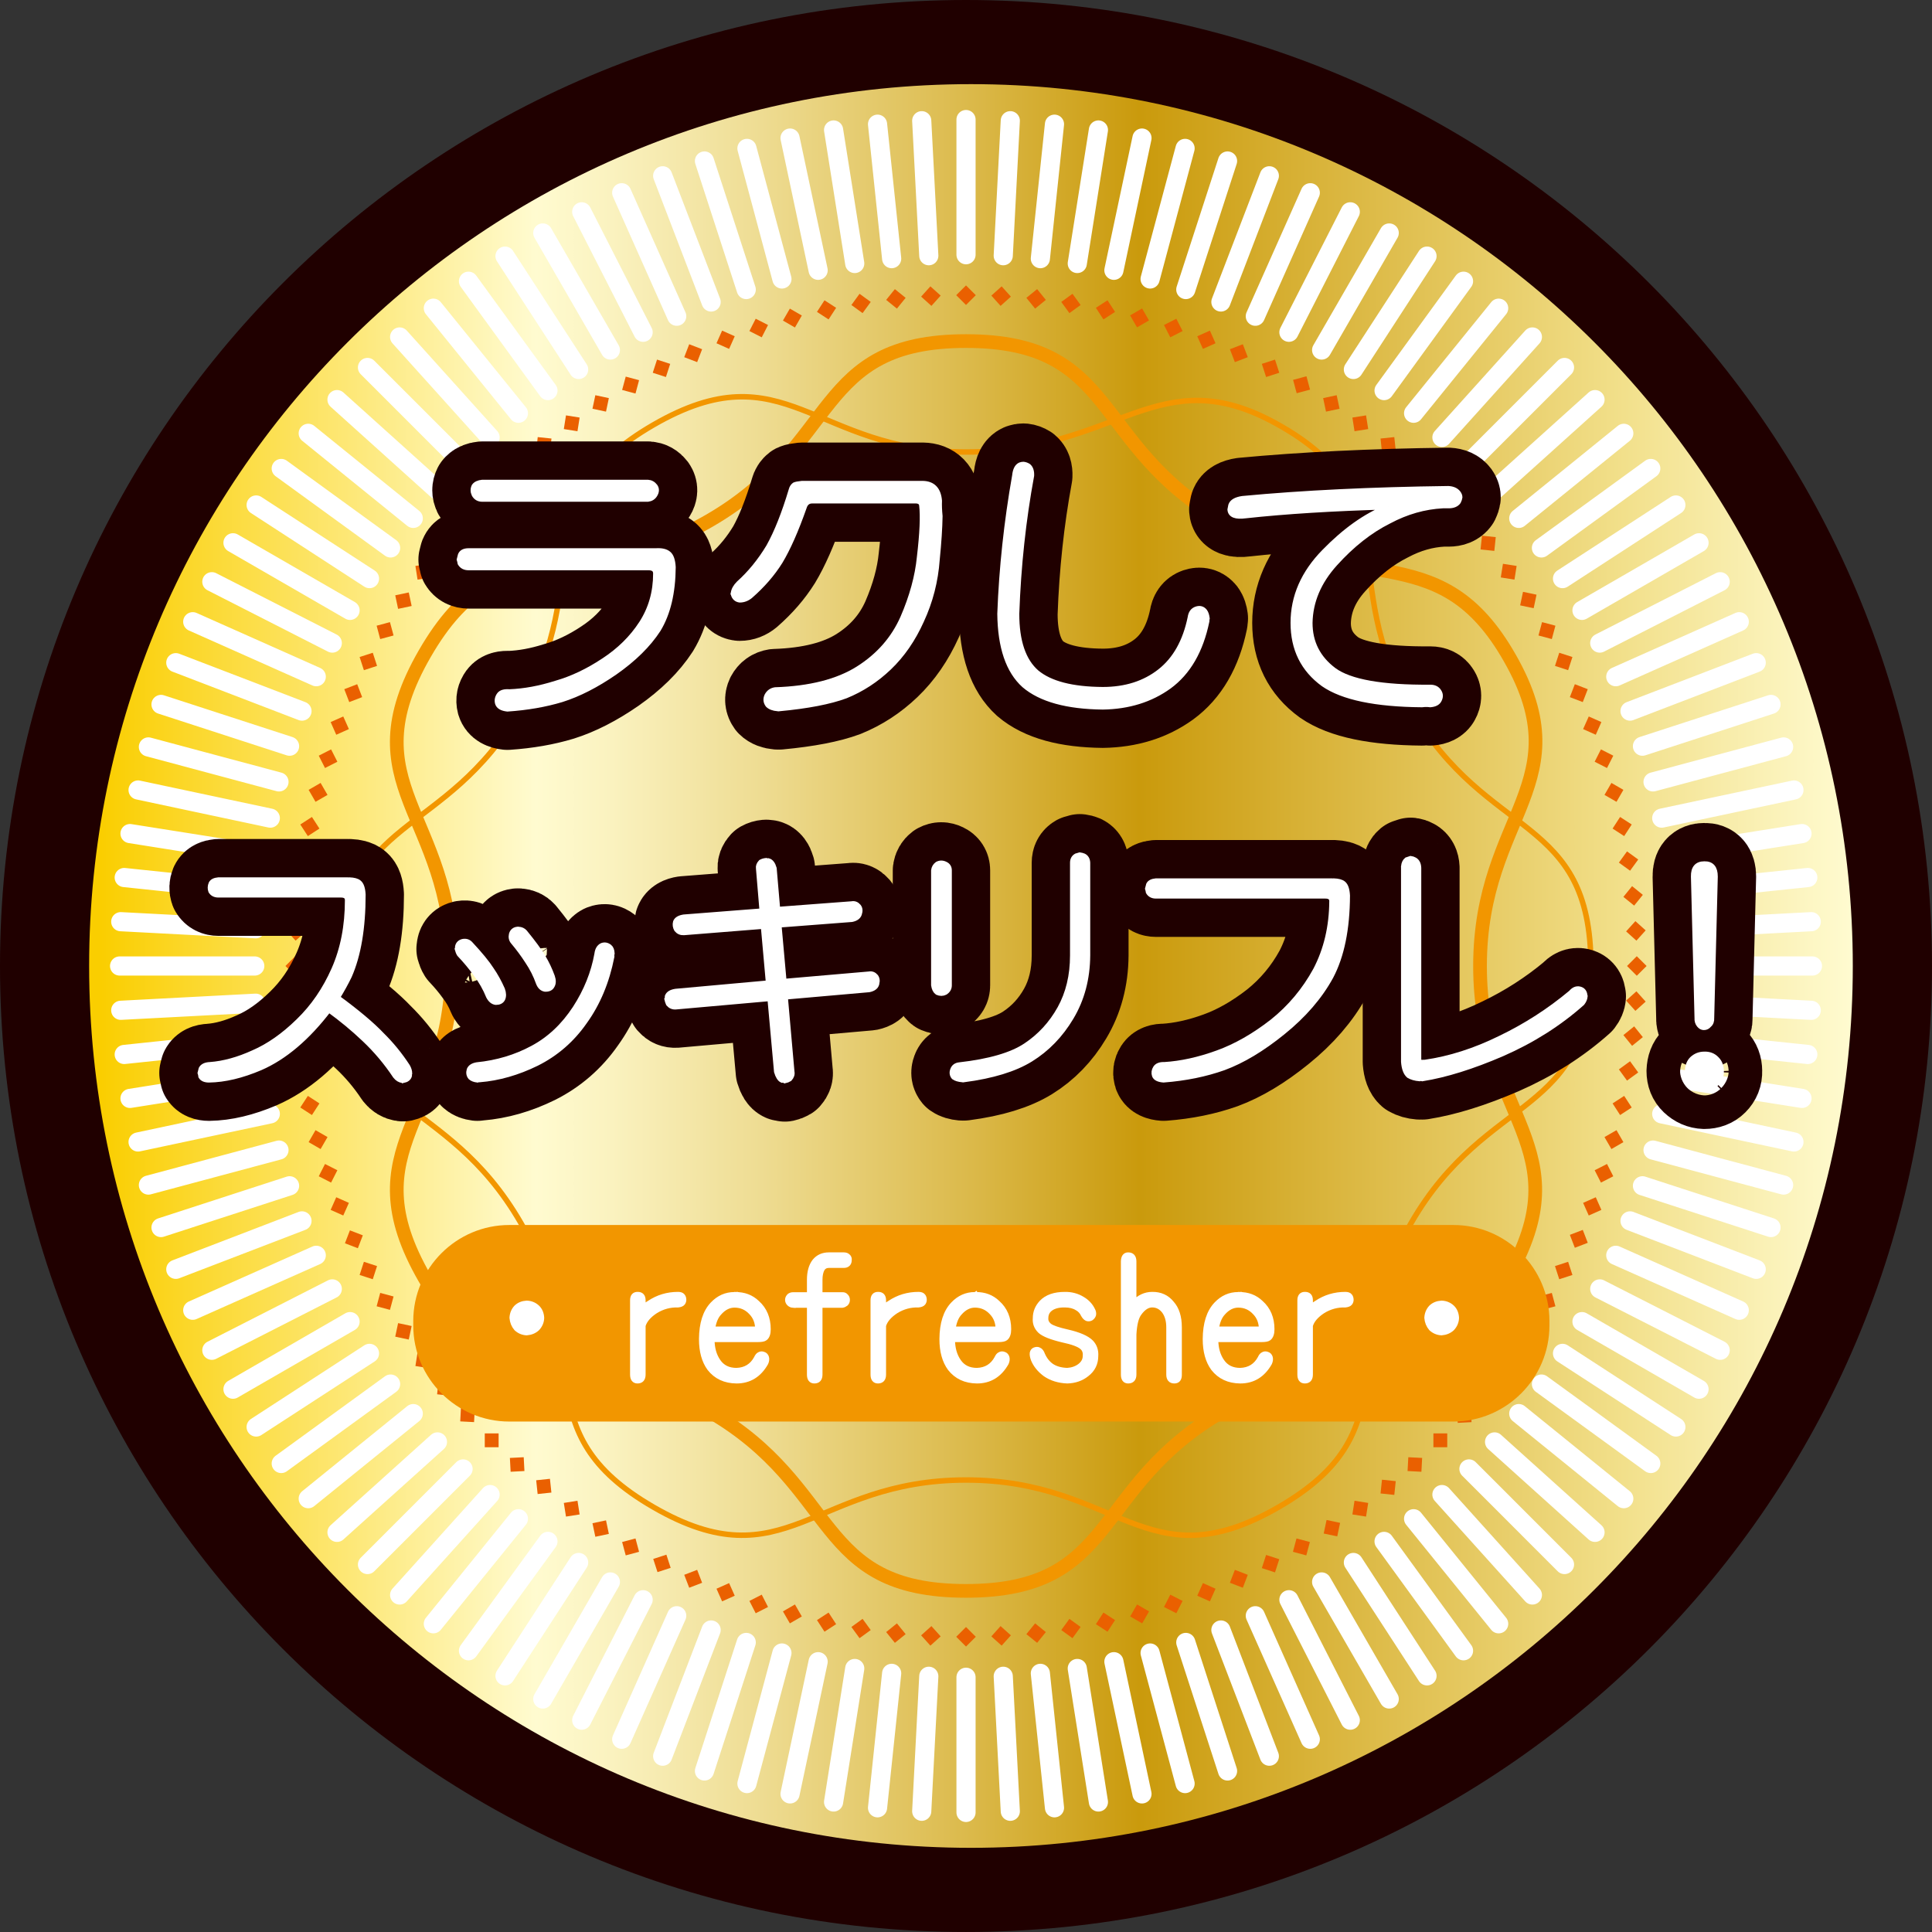 <?xml version="1.0" encoding="utf-8"?>
<!DOCTYPE svg PUBLIC "-//W3C//DTD SVG 1.1//EN" "http://www.w3.org/Graphics/SVG/1.1/DTD/svg11.dtd">
<svg version="1.1" id="レイヤー_1" xmlns="http://www.w3.org/2000/svg" xmlns:xlink="http://www.w3.org/1999/xlink" x="0px"
	 y="0px" width="640px" height="639.994px" viewBox="0 0 640 639.994" style="enable-background:new 0 0 640 639.994;"
	 xml:space="preserve">
<rect x="0" y="0" width="640" height="639.994" fill="#333333" stroke="none"/>
<style type="text/css">
<![CDATA[
	.st0{fill:none;stroke:#FFFFFF;stroke-width:6.346;stroke-linecap:round;stroke-linejoin:round;}
	.st1{clip-path:url(#SVGID_2_);fill:url(#SVGID_3_);}
	.st2{fill:none;stroke:#F29600;stroke-width:4.535;}
	.st3{fill:none;stroke:#F29600;stroke-width:1.81;}
	.st4{fill:#EA6000;}
	.st5{fill:#200000;}
	.st6{fill:#F29600;}
	.st7{fill:#FFFFFF;}
	.st8{fill:none;stroke:#FFFFFF;stroke-width:1.81;}
	.st9{fill:none;stroke:#200000;stroke-width:27.199;stroke-linecap:round;stroke-linejoin:round;}
]]>
</style>
<g>
	<g>
		<path class="st5" d="M640,320c0,176.729-143.265,319.994-319.994,319.994C143.277,639.994,0,496.729,0,320S143.277,0,320.006,0
			C496.735,0,640,143.271,640,320"/>
	</g>
	<g>
		<defs>
			<path id="SVGID_1_" d="M29.529,319.994c0,161.33,130.783,292.12,292.12,292.12s292.114-130.79,292.114-292.12
				c0-161.331-130.777-292.12-292.114-292.12S29.529,158.663,29.529,319.994"/>
		</defs>
		<clipPath id="SVGID_2_">
			<use xlink:href="#SVGID_1_"  style="overflow:visible;"/>
		</clipPath>
		
			<linearGradient id="SVGID_3_" gradientUnits="userSpaceOnUse" x1="-127.039" y1="1013.834" x2="-120.642" y2="1013.834" gradientTransform="matrix(91.333 0 0 -91.333 11632.375 92916.875)">
			<stop  offset="0" style="stop-color:#FACE00"/>
			<stop  offset="0.006" style="stop-color:#FACE00"/>
			<stop  offset="0.253" style="stop-color:#FFFBD0"/>
			<stop  offset="0.296" style="stop-color:#FAF2BF"/>
			<stop  offset="0.381" style="stop-color:#EEDC92"/>
			<stop  offset="0.5" style="stop-color:#DBB94A"/>
			<stop  offset="0.596" style="stop-color:#CA9A0C"/>
			<stop  offset="0.796" style="stop-color:#E7CC67"/>
			<stop  offset="0.871" style="stop-color:#F2E08B"/>
			<stop  offset="1" style="stop-color:#FFFBD0"/>
		</linearGradient>
		<rect x="29.529" y="27.876" class="st1" width="584.234" height="584.244"/>
	</g>
	<g>
		<line class="st0" x1="320.006" y1="84.382" x2="320.006" y2="39.604"/>
		<line class="st0" x1="307.675" y1="84.707" x2="305.332" y2="39.989"/>
		<line class="st0" x1="295.375" y1="85.679" x2="290.696" y2="41.142"/>
		<line class="st0" x1="283.144" y1="87.287" x2="276.135" y2="43.06"/>
		<line class="st0" x1="271.019" y1="89.536" x2="261.711" y2="45.736"/>
		<line class="st0" x1="259.024" y1="92.416" x2="247.431" y2="49.159"/>
		<line class="st0" x1="247.199" y1="95.914" x2="233.363" y2="53.333"/>
		<line class="st0" x1="235.568" y1="100.037" x2="219.52" y2="58.233"/>
		<line class="st0" x1="224.174" y1="104.753" x2="205.951" y2="63.849"/>
		<line class="st0" x1="213.042" y1="110.063" x2="192.702" y2="70.168"/>
		<line class="st0" x1="202.197" y1="115.954" x2="179.809" y2="77.177"/>
		<line class="st0" x1="191.684" y1="122.395" x2="167.29" y2="84.841"/>
		<line class="st0" x1="181.514" y1="129.385" x2="155.196" y2="93.159"/>
		<line class="st0" x1="171.731" y1="136.894" x2="143.552" y2="102.092"/>
		<line class="st0" x1="162.349" y1="144.901" x2="132.383" y2="111.625"/>
		<line class="st0" x1="153.397" y1="153.391" x2="121.738" y2="121.731"/>
		<line class="st0" x1="144.914" y1="162.343" x2="111.637" y2="132.377"/>
		<line class="st0" x1="136.899" y1="171.72" x2="102.104" y2="143.546"/>
		<line class="st0" x1="129.391" y1="181.508" x2="93.165" y2="155.19"/>
		<line class="st0" x1="122.4" y1="191.672" x2="84.851" y2="167.284"/>
		<line class="st0" x1="115.96" y1="202.191" x2="77.18" y2="179.803"/>
		<line class="st0" x1="110.075" y1="213.029" x2="70.177" y2="192.702"/>
		<line class="st0" x1="104.766" y1="224.167" x2="63.849" y2="205.952"/>
		<line class="st0" x1="100.037" y1="235.562" x2="58.239" y2="219.521"/>
		<line class="st0" x1="95.926" y1="247.187" x2="53.342" y2="233.351"/>
		<line class="st0" x1="92.416" y1="259.019" x2="49.162" y2="247.431"/>
		<line class="st0" x1="89.542" y1="271.013" x2="45.739" y2="261.698"/>
		<line class="st0" x1="87.293" y1="283.138" x2="43.065" y2="276.135"/>
		<line class="st0" x1="85.682" y1="295.369" x2="41.148" y2="290.69"/>
		<line class="st0" x1="84.713" y1="307.669" x2="39.998" y2="305.32"/>
		<line class="st0" x1="84.395" y1="320" x2="39.617" y2="320"/>
		<line class="st0" x1="84.713" y1="332.325" x2="39.998" y2="334.674"/>
		<line class="st0" x1="85.682" y1="344.625" x2="41.148" y2="349.304"/>
		<line class="st0" x1="87.293" y1="356.856" x2="43.065" y2="363.859"/>
		<line class="st0" x1="89.542" y1="368.981" x2="45.739" y2="378.296"/>
		<line class="st0" x1="92.416" y1="380.976" x2="49.162" y2="392.569"/>
		<line class="st0" x1="95.926" y1="392.807" x2="53.342" y2="406.638"/>
		<line class="st0" x1="100.037" y1="404.433" x2="58.239" y2="420.48"/>
		<line class="st0" x1="104.766" y1="415.833" x2="63.849" y2="434.036"/>
		<line class="st0" x1="110.075" y1="426.965" x2="70.177" y2="447.292"/>
		<line class="st0" x1="115.96" y1="437.803" x2="77.18" y2="460.191"/>
		<line class="st0" x1="122.4" y1="448.322" x2="84.851" y2="472.716"/>
		<line class="st0" x1="129.391" y1="458.486" x2="93.165" y2="484.804"/>
		<line class="st0" x1="136.899" y1="468.274" x2="102.104" y2="496.454"/>
		<line class="st0" x1="144.914" y1="477.651" x2="111.637" y2="507.611"/>
		<line class="st0" x1="153.397" y1="486.603" x2="121.738" y2="518.269"/>
		<line class="st0" x1="162.349" y1="495.093" x2="132.383" y2="528.363"/>
		<line class="st0" x1="171.731" y1="503.101" x2="143.552" y2="537.902"/>
		<line class="st0" x1="181.514" y1="510.609" x2="155.196" y2="546.835"/>
		<line class="st0" x1="191.684" y1="517.594" x2="167.29" y2="555.149"/>
		<line class="st0" x1="202.197" y1="524.04" x2="179.809" y2="562.82"/>
		<line class="st0" x1="213.042" y1="529.931" x2="192.702" y2="569.829"/>
		<line class="st0" x1="224.174" y1="535.234" x2="205.951" y2="576.146"/>
		<line class="st0" x1="235.568" y1="539.957" x2="219.52" y2="581.761"/>
		<line class="st0" x1="247.199" y1="544.08" x2="233.363" y2="586.658"/>
		<line class="st0" x1="259.024" y1="547.578" x2="247.431" y2="590.831"/>
		<line class="st0" x1="271.019" y1="550.458" x2="261.711" y2="594.255"/>
		<line class="st0" x1="283.144" y1="552.707" x2="276.135" y2="596.935"/>
		<line class="st0" x1="295.375" y1="554.318" x2="290.696" y2="598.853"/>
		<line class="st0" x1="307.675" y1="555.287" x2="305.332" y2="600.002"/>
		<line class="st0" x1="320.006" y1="555.612" x2="320.006" y2="600.389"/>
		<line class="st0" x1="332.338" y1="555.287" x2="334.674" y2="600.002"/>
		<line class="st0" x1="344.631" y1="554.318" x2="349.311" y2="598.853"/>
		<line class="st0" x1="356.862" y1="552.707" x2="363.865" y2="596.935"/>
		<line class="st0" x1="368.994" y1="550.458" x2="378.295" y2="594.255"/>
		<line class="st0" x1="380.988" y1="547.578" x2="392.576" y2="590.831"/>
		<line class="st0" x1="392.812" y1="544.08" x2="406.644" y2="586.658"/>
		<line class="st0" x1="404.438" y1="539.957" x2="420.486" y2="581.761"/>
		<line class="st0" x1="415.839" y1="535.234" x2="434.049" y2="576.146"/>
		<line class="st0" x1="426.971" y1="529.931" x2="447.298" y2="569.829"/>
		<line class="st0" x1="437.809" y1="524.04" x2="460.197" y2="562.82"/>
		<line class="st0" x1="448.328" y1="517.594" x2="472.717" y2="555.149"/>
		<line class="st0" x1="458.492" y1="510.609" x2="484.811" y2="546.835"/>
		<line class="st0" x1="468.274" y1="503.101" x2="496.454" y2="537.902"/>
		<line class="st0" x1="477.657" y1="495.093" x2="507.623" y2="528.363"/>
		<line class="st0" x1="486.609" y1="486.603" x2="518.262" y2="518.269"/>
		<line class="st0" x1="495.099" y1="477.651" x2="528.369" y2="507.611"/>
		<line class="st0" x1="503.113" y1="468.274" x2="537.902" y2="496.454"/>
		<line class="st0" x1="510.622" y1="458.486" x2="546.841" y2="484.804"/>
		<line class="st0" x1="517.605" y1="448.322" x2="555.155" y2="472.716"/>
		<line class="st0" x1="524.053" y1="437.803" x2="562.826" y2="460.191"/>
		<line class="st0" x1="529.938" y1="426.965" x2="569.829" y2="447.292"/>
		<line class="st0" x1="535.247" y1="415.833" x2="576.151" y2="434.036"/>
		<line class="st0" x1="539.97" y1="404.433" x2="581.768" y2="420.48"/>
		<line class="st0" x1="544.086" y1="392.807" x2="586.664" y2="406.638"/>
		<line class="st0" x1="547.591" y1="380.976" x2="590.844" y2="392.569"/>
		<line class="st0" x1="550.471" y1="368.981" x2="594.268" y2="378.296"/>
		<line class="st0" x1="552.719" y1="356.856" x2="596.935" y2="363.859"/>
		<line class="st0" x1="554.324" y1="344.625" x2="598.858" y2="349.304"/>
		<line class="st0" x1="555.293" y1="332.325" x2="600.002" y2="334.674"/>
		<line class="st0" x1="555.618" y1="320" x2="600.396" y2="320"/>
		<line class="st0" x1="555.293" y1="307.669" x2="600.002" y2="305.32"/>
		<line class="st0" x1="554.324" y1="295.369" x2="598.858" y2="290.69"/>
		<line class="st0" x1="552.719" y1="283.138" x2="596.935" y2="276.135"/>
		<line class="st0" x1="550.471" y1="271.013" x2="594.268" y2="261.698"/>
		<line class="st0" x1="547.591" y1="259.019" x2="590.844" y2="247.431"/>
		<line class="st0" x1="544.086" y1="247.187" x2="586.664" y2="233.351"/>
		<line class="st0" x1="539.97" y1="235.562" x2="581.768" y2="219.521"/>
		<line class="st0" x1="535.247" y1="224.167" x2="576.151" y2="205.952"/>
		<line class="st0" x1="529.938" y1="213.029" x2="569.829" y2="192.702"/>
		<line class="st0" x1="524.053" y1="202.191" x2="562.826" y2="179.803"/>
		<line class="st0" x1="517.605" y1="191.672" x2="555.155" y2="167.284"/>
		<line class="st0" x1="510.622" y1="181.508" x2="546.841" y2="155.19"/>
		<line class="st0" x1="503.113" y1="171.72" x2="537.902" y2="143.546"/>
		<line class="st0" x1="495.099" y1="162.343" x2="528.369" y2="132.377"/>
		<line class="st0" x1="486.609" y1="153.391" x2="518.262" y2="121.731"/>
		<line class="st0" x1="477.657" y1="144.901" x2="507.623" y2="111.625"/>
		<line class="st0" x1="468.274" y1="136.894" x2="496.454" y2="102.092"/>
		<line class="st0" x1="458.492" y1="129.385" x2="484.811" y2="93.159"/>
		<line class="st0" x1="448.328" y1="122.395" x2="472.717" y2="84.841"/>
		<line class="st0" x1="437.809" y1="115.954" x2="460.197" y2="77.177"/>
		<line class="st0" x1="426.971" y1="110.063" x2="447.298" y2="70.168"/>
		<line class="st0" x1="415.839" y1="104.753" x2="434.049" y2="63.849"/>
		<line class="st0" x1="404.438" y1="100.037" x2="420.486" y2="58.233"/>
		<line class="st0" x1="392.812" y1="95.914" x2="406.644" y2="53.333"/>
		<line class="st0" x1="380.988" y1="92.416" x2="392.576" y2="49.159"/>
		<line class="st0" x1="368.994" y1="89.536" x2="378.295" y2="45.736"/>
		<line class="st0" x1="356.862" y1="87.287" x2="363.865" y2="43.06"/>
		<line class="st0" x1="344.631" y1="85.679" x2="349.311" y2="41.142"/>
		<line class="st0" x1="332.338" y1="84.707" x2="334.674" y2="39.989"/>
		<polygon class="st4" points="320.006,94.546 316.758,97.785 320.006,101.026 323.248,97.785 		"/>
		<polygon class="st4" points="308.206,94.858 305.139,98.26 308.543,101.33 311.604,97.919 		"/>
		<polygon class="st4" points="296.438,95.779 293.557,99.344 297.111,102.229 300.004,98.665 		"/>
		<polygon class="st4" points="284.736,97.325 282.038,101.036 285.742,103.723 288.441,100.019 		"/>
		<polygon class="st4" points="273.124,99.475 270.631,103.316 274.479,105.815 276.979,101.967 		"/>
		<polygon class="st4" points="261.654,102.229 259.362,106.196 263.335,108.489 265.615,104.522 		"/>
		<polygon class="st4" points="250.336,105.584 248.255,109.663 252.334,111.743 254.421,107.664 		"/>
		<polygon class="st4" points="239.21,109.52 237.348,113.711 241.527,115.573 243.389,111.388 		"/>
		<polygon class="st4" points="228.309,114.036 226.66,118.321 230.939,119.958 232.588,115.685 		"/>
		<polygon class="st4" points="217.652,119.121 216.234,123.481 220.594,124.894 222.012,120.539 		"/>
		<polygon class="st4" points="207.282,124.756 206.089,129.179 210.518,130.365 211.699,125.942 		"/>
		<polygon class="st4" points="197.213,130.921 196.263,135.4 200.748,136.356 201.691,131.877 		"/>
		<polygon class="st4" points="187.492,137.599 186.773,142.134 191.297,142.847 192.009,138.323 		"/>
		<polygon class="st4" points="178.129,144.796 177.647,149.343 182.201,149.824 182.683,145.271 		"/>
		<polygon class="st4" points="169.151,152.454 168.908,157.026 173.486,157.276 173.725,152.697 		"/>
		<rect x="160.587" y="160.581" class="st4" width="4.585" height="4.579"/>
		<polygon class="st4" points="152.46,169.14 152.697,173.718 157.283,173.48 157.039,168.908 		"/>
		<polygon class="st4" points="144.802,178.116 145.27,182.676 149.83,182.201 149.355,177.642 		"/>
		<polygon class="st4" points="137.611,187.479 138.323,192.009 142.853,191.284 142.141,186.762 		"/>
		<polygon class="st4" points="130.928,197.206 131.877,201.691 136.362,200.742 135.406,196.257 		"/>
		<polygon class="st4" points="124.762,207.27 125.948,211.699 130.371,210.512 129.178,206.089 		"/>
		<polygon class="st4" points="119.127,217.646 120.545,222.006 124.899,220.588 123.487,216.234 		"/>
		<polygon class="st4" points="114.049,228.303 115.691,232.575 119.971,230.933 118.327,226.653 		"/>
		<polygon class="st4" points="109.532,239.197 111.387,243.396 115.572,241.521 113.711,237.342 		"/>
		<polygon class="st4" points="105.59,250.329 107.664,254.415 111.756,252.335 109.676,248.243 		"/>
		<polygon class="st4" points="102.235,261.648 104.521,265.608 108.495,263.323 106.202,259.356 		"/>
		<polygon class="st4" points="99.475,273.124 101.979,276.966 105.814,274.474 103.329,270.632 		"/>
		<polygon class="st4" points="97.332,284.725 100.024,288.435 103.734,285.749 101.03,282.038 		"/>
		<polygon class="st4" points="95.789,296.431 98.669,299.991 102.235,297.105 99.35,293.545 		"/>
		<polygon class="st4" points="94.864,308.2 97.926,311.599 101.336,308.537 98.263,305.139 		"/>
		<polygon class="st4" points="94.559,320 97.794,323.236 101.036,320 97.794,316.758 		"/>
		<polygon class="st4" points="94.864,331.794 98.263,334.861 101.336,331.457 97.926,328.39 		"/>
		<polygon class="st4" points="95.789,343.563 99.35,346.442 102.235,342.889 98.669,339.996 		"/>
		<polygon class="st4" points="97.332,355.264 101.03,357.962 103.734,354.251 100.024,351.553 		"/>
		<polygon class="st4" points="99.475,366.87 103.329,369.369 105.814,365.521 101.979,363.028 		"/>
		<polygon class="st4" points="102.235,378.346 106.202,380.638 108.495,376.671 104.521,374.379 		"/>
		<polygon class="st4" points="105.59,389.658 109.676,391.745 111.756,387.659 107.664,385.586 		"/>
		<polygon class="st4" points="109.532,400.79 113.711,402.651 115.572,398.467 111.387,396.604 		"/>
		
			<rect x="114.718" y="408.087" transform="matrix(-0.933 -0.359 0.359 -0.933 79.072 835.424)" class="st4" width="4.583" height="4.584"/>
		<polygon class="st4" points="119.127,422.349 123.487,423.767 124.899,419.406 120.545,417.987 		"/>
		<polygon class="st4" points="124.762,432.724 129.178,433.905 130.371,429.476 125.948,428.295 		"/>
		<polygon class="st4" points="130.928,442.788 135.406,443.743 136.362,439.259 131.877,438.303 		"/>
		<polygon class="st4" points="137.611,452.515 142.141,453.227 142.853,448.704 138.323,447.985 		"/>
		<polygon class="st4" points="144.802,461.878 149.355,462.359 149.83,457.799 145.27,457.324 		"/>
		<polygon class="st4" points="152.46,470.854 157.039,471.092 157.283,466.52 152.697,466.282 		"/>
		<rect x="160.587" y="474.834" class="st4" width="4.585" height="4.579"/>
		<polygon class="st4" points="169.151,487.54 173.725,487.296 173.486,482.724 168.908,482.961 		"/>
		
			<rect x="177.875" y="490.398" transform="matrix(-0.995 0.105 -0.105 -0.995 411.133 963.702)" class="st4" width="4.579" height="4.579"/>
		<polygon class="st4" points="187.492,502.389 192.009,501.677 191.297,497.142 186.773,497.866 		"/>
		<polygon class="st4" points="197.213,509.073 201.691,508.123 200.748,503.638 196.263,504.588 		"/>
		<polygon class="st4" points="207.282,515.245 211.699,514.058 210.518,509.635 206.089,510.815 		"/>
		
			<rect x="216.831" y="515.691" transform="matrix(-0.951 0.309 -0.309 -0.951 587.721 942.787)" class="st4" width="4.584" height="4.585"/>
		<polygon class="st4" points="228.309,525.958 232.588,524.315 230.939,520.03 226.66,521.679 		"/>
		<polygon class="st4" points="239.21,530.475 243.389,528.606 241.527,524.421 237.348,526.283 		"/>
		<polygon class="st4" points="250.336,534.41 254.421,532.336 252.334,528.251 248.255,530.331 		"/>
		<polygon class="st4" points="261.654,537.765 265.615,535.472 263.335,531.499 259.362,533.798 		"/>
		<polygon class="st4" points="273.124,540.52 276.979,538.026 274.479,534.185 270.631,536.678 		"/>
		<polygon class="st4" points="284.736,542.668 288.441,539.976 285.742,536.271 282.038,538.958 		"/>
		<polygon class="st4" points="296.438,544.211 300.004,541.331 297.111,537.765 293.557,540.65 		"/>
		<polygon class="st4" points="308.206,545.136 311.604,542.075 308.543,538.664 305.139,541.731 		"/>
		<polygon class="st4" points="320.006,545.442 323.248,542.206 320.006,538.97 316.758,542.206 		"/>
		<polygon class="st4" points="331.807,545.136 334.867,541.731 331.457,538.664 328.402,542.075 		"/>
		<polygon class="st4" points="343.562,544.211 346.449,540.65 342.895,537.765 340.002,541.331 		"/>
		<polygon class="st4" points="355.275,542.668 357.969,538.958 354.258,536.271 351.565,539.976 		"/>
		<polygon class="st4" points="366.876,540.52 369.375,536.678 365.527,534.185 363.028,538.026 		"/>
		<polygon class="st4" points="378.357,537.765 380.645,533.798 376.671,531.499 374.385,535.472 		"/>
		<polygon class="st4" points="389.671,534.41 391.745,530.331 387.672,528.251 385.586,532.336 		"/>
		<polygon class="st4" points="400.797,530.475 402.658,526.283 398.479,524.421 396.611,528.606 		"/>
		<polygon class="st4" points="411.703,525.958 413.347,521.679 409.067,520.03 407.418,524.315 		"/>
		<polygon class="st4" points="422.36,520.873 423.772,516.513 419.412,515.095 417.994,519.455 		"/>
		<polygon class="st4" points="432.73,515.245 433.917,510.815 429.482,509.635 428.301,514.058 		"/>
		
			<rect x="438.734" y="504.063" transform="matrix(-0.207 0.978 -0.978 -0.207 1027.72 179.722)" class="st4" width="4.585" height="4.585"/>
		<polygon class="st4" points="452.521,502.389 453.232,497.866 448.703,497.142 447.998,501.677 		"/>
		<polygon class="st4" points="461.878,495.205 462.359,490.651 457.799,490.17 457.324,494.724 		"/>
		<polygon class="st4" points="470.861,487.54 471.099,482.961 466.52,482.724 466.275,487.296 		"/>
		<rect x="474.834" y="474.834" class="st4" width="4.585" height="4.579"/>
		
			<rect x="482.849" y="466.395" transform="matrix(0.052 0.999 -0.999 0.052 928.05 -40.092)" class="st4" width="4.578" height="4.584"/>
		<polygon class="st4" points="495.211,461.878 494.736,457.324 490.176,457.799 490.65,462.359 		"/>
		<polygon class="st4" points="502.401,452.515 501.683,447.985 497.154,448.704 497.872,453.227 		"/>
		
			<rect x="504.069" y="438.731" transform="matrix(0.207 0.978 -0.978 0.207 832.869 -145.745)" class="st4" width="4.585" height="4.585"/>
		<polygon class="st4" points="515.251,432.724 514.058,428.295 509.641,429.476 510.822,433.905 		"/>
		<polygon class="st4" points="520.886,422.349 519.461,417.987 515.107,419.406 516.52,423.767 		"/>
		<polygon class="st4" points="525.964,411.697 524.314,407.418 520.036,409.062 521.686,413.341 		"/>
		<polygon class="st4" points="530.48,400.79 528.619,396.604 524.428,398.467 526.295,402.651 		"/>
		<polygon class="st4" points="534.422,389.658 532.342,385.586 528.25,387.659 530.331,391.745 		"/>
		<polygon class="st4" points="537.771,378.346 535.484,374.379 531.505,376.671 533.804,380.638 		"/>
		<polygon class="st4" points="540.525,366.87 538.027,363.028 534.191,365.521 536.678,369.369 		"/>
		<polygon class="st4" points="542.681,355.264 539.982,351.553 536.277,354.251 538.97,357.962 		"/>
		<polygon class="st4" points="544.211,343.563 541.338,339.996 537.771,342.889 540.65,346.442 		"/>
		<polygon class="st4" points="545.148,331.794 542.081,328.39 538.67,331.457 541.744,334.861 		"/>
		<polygon class="st4" points="545.454,320 542.206,316.758 538.97,320 542.206,323.236 		"/>
		<polygon class="st4" points="545.148,308.2 541.744,305.139 538.67,308.537 542.081,311.599 		"/>
		<polygon class="st4" points="544.211,296.431 540.65,293.545 537.771,297.105 541.338,299.991 		"/>
		<polygon class="st4" points="542.681,284.725 538.97,282.038 536.277,285.749 539.982,288.435 		"/>
		<polygon class="st4" points="540.525,273.124 536.678,270.632 534.191,274.474 538.027,276.966 		"/>
		<polygon class="st4" points="537.771,261.648 533.804,259.356 531.505,263.323 535.484,265.608 		"/>
		<polygon class="st4" points="534.422,250.329 530.331,248.243 528.25,252.335 532.342,254.415 		"/>
		<polygon class="st4" points="530.48,239.197 526.295,237.342 524.428,241.521 528.619,243.396 		"/>
		<polygon class="st4" points="525.964,228.303 521.686,226.653 520.036,230.933 524.314,232.575 		"/>
		<polygon class="st4" points="520.886,217.646 516.52,216.234 515.107,220.588 519.461,222.006 		"/>
		<polygon class="st4" points="515.251,207.27 510.822,206.089 509.641,210.512 514.058,211.699 		"/>
		
			<rect x="504.072" y="196.681" transform="matrix(0.978 0.207 -0.207 0.978 52.247 -100.647)" class="st4" width="4.579" height="4.586"/>
		<polygon class="st4" points="502.401,187.479 497.872,186.762 497.154,191.284 501.683,192.009 		"/>
		
			<rect x="490.401" y="177.867" transform="matrix(0.995 0.103 -0.103 0.995 21.295 -50.031)" class="st4" width="4.585" height="4.584"/>
		<polygon class="st4" points="487.546,169.14 482.967,168.908 482.73,173.48 487.309,173.718 		"/>
		<rect x="474.834" y="160.581" class="st4" width="4.585" height="4.579"/>
		<polygon class="st4" points="470.861,152.454 466.275,152.697 466.52,157.276 471.099,157.026 		"/>
		<polygon class="st4" points="461.878,144.796 457.324,145.271 457.799,149.824 462.359,149.343 		"/>
		<polygon class="st4" points="452.521,137.599 447.998,138.323 448.703,142.847 453.232,142.134 		"/>
		<polygon class="st4" points="442.794,130.921 438.309,131.877 439.258,136.356 443.743,135.4 		"/>
		
			<rect x="428.814" y="125.272" transform="matrix(0.966 -0.259 0.259 0.966 -18.325 115.886)" class="st4" width="4.586" height="4.578"/>
		<polygon class="st4" points="422.36,119.121 417.994,120.539 419.412,124.894 423.772,123.481 		"/>
		<polygon class="st4" points="411.703,114.036 407.418,115.685 409.067,119.958 413.347,118.321 		"/>
		<polygon class="st4" points="400.797,109.52 396.611,111.388 398.479,115.573 402.658,113.711 		"/>
		<polygon class="st4" points="389.671,105.584 385.586,107.664 387.672,111.743 391.745,109.663 		"/>
		
			<rect x="375.221" y="103.07" transform="matrix(0.866 -0.5 0.5 0.866 -2.114 202.826)" class="st4" width="4.587" height="4.578"/>
		<polygon class="st4" points="366.876,99.475 363.028,101.967 365.527,105.815 369.375,103.316 		"/>
		<polygon class="st4" points="355.275,97.325 351.565,100.019 354.258,103.723 357.969,101.036 		"/>
		<polygon class="st4" points="343.562,95.779 340.002,98.665 342.895,102.229 346.449,99.344 		"/>
		<polygon class="st4" points="331.807,94.858 328.402,97.919 331.457,101.33 334.867,98.26 		"/>
		<path class="st2" d="M405.132,172.544c-43.771-25.275-34.583-59.558-85.132-59.558c-50.543,0-41.354,34.282-85.125,59.558
			c-43.784,25.274-68.878,0.175-94.146,43.952C115.46,260.269,149.73,269.457,149.73,320s-34.271,59.726-9.002,103.504
			c25.269,43.765,50.362,18.678,94.146,43.952c43.771,25.269,34.582,59.545,85.125,59.545c50.549,0,41.36-34.276,85.132-59.545
			c43.784-25.274,68.878-0.188,94.146-43.952c25.269-43.778-9.001-52.961-9.001-103.504s34.726-60.612,8.732-103.966
			C475.814,177.36,448.916,197.818,405.132,172.544z"/>
		<path class="st3" d="M320.006,149.73c-50.543,0-59.738-34.282-103.51-9.008c-43.766,25.274-18.678,50.368-43.952,94.14
			c-25.269,43.777-59.545,34.588-59.545,85.132c0,50.549,34.276,41.366,59.545,85.138c25.274,43.771,0.187,68.871,43.952,94.14
			c43.771,25.274,52.967-9.001,103.51-9.001c50.537,0,59.732,34.275,103.504,9.001c43.766-25.269,18.678-50.368,43.953-94.14
			c25.274-43.771,59.545-34.589,59.545-85.138c0-50.544-34.271-41.354-59.545-85.132c-25.275-43.771-0.225-69.858-44.422-94.402
			C383.617,118.565,370.543,149.73,320.006,149.73z"/>
		<path class="st5" d="M152.592,183.845c0.374-0.888,1.249-1.331,2.642-1.331h62.025c1.893-0.118,3.279,0.193,4.166,0.949
			c0.875,0.7,1.387,2.175,1.512,4.448c-0.068,8.445-1.705,15.317-4.916,20.608c-3.279,5.047-8.071,9.776-14.38,14.187
			c-6.116,4.223-11.976,7.215-17.585,8.982c-5.416,1.637-11.413,2.674-17.96,3.123c-1.83-0.199-2.898-0.824-3.217-1.898
			c-0.25-0.943-0.068-1.861,0.568-2.736c0.568-0.762,1.668-1.074,3.305-0.949c4.922-0.188,10.058-1.137,15.417-2.836
			c5.298-1.512,10.558-4.004,15.786-7.472c5.234-3.404,9.426-7.533,12.574-12.381c3.155-4.86,4.729-10.37,4.729-16.554
			c0-1.324-0.818-1.98-2.455-1.98h-59.57c-1.262,0-2.18-0.475-2.742-1.418c-0.062-0.381-0.156-0.787-0.287-1.23
			C152.335,184.851,152.46,184.351,152.592,183.845 M157.127,161.05c0.506-0.688,1.387-1.1,2.642-1.225h54.841
			c0.956,0.062,1.743,0.506,2.368,1.324c0.562,0.818,0.53,1.736-0.094,2.736c-0.5,0.824-1.262,1.299-2.274,1.424h-54.841
			c-1.192,0-2.073-0.506-2.642-1.512C156.683,162.849,156.683,161.937,157.127,161.05"/>
		<path class="st9" d="M152.592,183.845c0.374-0.888,1.249-1.331,2.642-1.331h62.025c1.893-0.118,3.279,0.193,4.166,0.949
			c0.875,0.7,1.387,2.175,1.512,4.448c-0.068,8.445-1.705,15.317-4.916,20.608c-3.279,5.047-8.071,9.776-14.38,14.187
			c-6.116,4.223-11.976,7.215-17.585,8.982c-5.416,1.637-11.413,2.674-17.96,3.123c-1.83-0.199-2.898-0.824-3.217-1.898
			c-0.25-0.943-0.068-1.861,0.568-2.736c0.568-0.762,1.668-1.074,3.305-0.949c4.922-0.188,10.058-1.137,15.417-2.836
			c5.298-1.512,10.558-4.004,15.786-7.472c5.234-3.404,9.426-7.533,12.574-12.381c3.155-4.86,4.729-10.37,4.729-16.554
			c0-1.324-0.818-1.98-2.455-1.98h-59.57c-1.262,0-2.18-0.475-2.742-1.418c-0.062-0.381-0.156-0.787-0.287-1.23
			C152.335,184.851,152.46,184.351,152.592,183.845z M157.127,161.05c0.506-0.688,1.387-1.1,2.642-1.225h54.841
			c0.956,0.062,1.743,0.506,2.368,1.324c0.562,0.818,0.53,1.736-0.094,2.736c-0.5,0.824-1.262,1.299-2.274,1.424h-54.841
			c-1.192,0-2.073-0.506-2.642-1.512C156.683,162.849,156.683,161.937,157.127,161.05z"/>
		<path class="st5" d="M254.702,181.102c2.642-4.729,5.135-11.007,7.471-18.815c0.182-0.699,0.531-1.236,1.031-1.611
			c0.387-0.188,1.205-0.344,2.468-0.475h39.992c3.335,0.062,5.166,1.961,5.479,5.672c-0.062,1.455,0,3.161,0.193,5.109
			c-0.062,3.911-0.375,8.696-0.943,14.368c-0.506,7.134-2.242,13.868-5.197,20.239c-2.773,6.179-6.341,11.345-10.688,15.505
			c-4.285,4.099-9.077,7.222-14.368,9.364c-5.24,1.949-12.581,3.367-22.039,4.254c-0.124-0.125-0.287-0.125-0.468,0
			c-1.456-0.125-2.53-0.537-3.224-1.23c-0.688-0.943-0.787-1.949-0.281-3.023c0.575-1.074,1.456-1.705,2.648-1.893
			c11.538-0.375,20.715-2.711,27.523-6.996c6.797-4.286,11.751-9.933,14.837-16.923c3.029-6.997,4.86-13.681,5.491-20.046
			c0.937-7.946,1.187-13.681,0.756-17.217c-0.132-1.068-0.919-1.574-2.361-1.512h-33.952c-1.393,0-2.299,0.725-2.742,2.18
			c-2.705,7.69-5.359,13.682-7.946,17.967c-2.518,4.029-5.79,7.814-9.832,11.344c-1.074,0.887-2.236,1.33-3.498,1.33
			c-1.074-0.137-1.762-0.762-2.074-1.898c0.125-0.125,0.125-0.219,0-0.287c0.125-1.062,0.719-2.137,1.787-3.211
			C248.549,189.897,251.866,185.824,254.702,181.102"/>
		<path class="st9" d="M254.702,181.102c2.642-4.729,5.135-11.007,7.471-18.815c0.182-0.699,0.531-1.236,1.031-1.611
			c0.387-0.188,1.205-0.344,2.468-0.475h39.992c3.335,0.062,5.166,1.961,5.479,5.672c-0.062,1.455,0,3.161,0.193,5.109
			c-0.062,3.911-0.375,8.696-0.943,14.368c-0.506,7.134-2.242,13.868-5.197,20.239c-2.773,6.179-6.341,11.345-10.688,15.505
			c-4.285,4.099-9.077,7.222-14.368,9.364c-5.24,1.949-12.581,3.367-22.039,4.254c-0.124-0.125-0.287-0.125-0.468,0
			c-1.456-0.125-2.53-0.537-3.224-1.23c-0.688-0.943-0.787-1.949-0.281-3.023c0.575-1.074,1.456-1.705,2.648-1.893
			c11.538-0.375,20.715-2.711,27.523-6.996c6.797-4.286,11.751-9.933,14.837-16.923c3.029-6.997,4.86-13.681,5.491-20.046
			c0.937-7.946,1.187-13.681,0.756-17.217c-0.132-1.068-0.919-1.574-2.361-1.512h-33.952c-1.393,0-2.299,0.725-2.742,2.18
			c-2.705,7.69-5.359,13.682-7.946,17.967c-2.518,4.029-5.79,7.814-9.832,11.344c-1.074,0.887-2.236,1.33-3.498,1.33
			c-1.074-0.137-1.762-0.762-2.074-1.898c0.125-0.125,0.125-0.219,0-0.287c0.125-1.062,0.719-2.137,1.787-3.211
			C248.549,189.897,251.866,185.824,254.702,181.102z"/>
		<path class="st5" d="M331.27,203.321c0.568-15.129,2.205-30.384,4.916-45.764c0.193-1.893,0.787-3.055,1.799-3.498
			c0.375-0.131,0.719-0.193,1.037-0.193c0.568,0.062,1.105,0.256,1.611,0.574c0.756,0.631,1.1,1.662,1.037,3.117
			c-2.717,14.687-4.354,29.941-4.922,45.764c0,9.14,2.205,15.637,6.628,19.479c4.473,3.717,11.781,5.609,21.926,5.672
			c7.571,0,13.899-2.018,19.016-6.053c5.035-3.974,8.384-9.927,10.014-17.866c0.2-1.449,0.855-2.361,1.993-2.743
			c1.137-0.381,2.042-0.131,2.742,0.756c0.375,0.507,0.625,1.263,0.756,2.262c-0.062,0.263-0.1,0.575-0.1,0.949
			c-2.012,9.771-6.179,16.954-12.476,21.559c-6.115,4.416-13.431,6.684-21.945,6.814c-11.844-0.131-20.515-2.523-25.993-7.195
			C334.068,222.237,331.395,214.354,331.27,203.321"/>
		<path class="st9" d="M331.27,203.321c0.568-15.129,2.205-30.384,4.916-45.764c0.193-1.893,0.787-3.055,1.799-3.498
			c0.375-0.131,0.719-0.193,1.037-0.193c0.568,0.062,1.105,0.256,1.611,0.574c0.756,0.631,1.1,1.662,1.037,3.117
			c-2.717,14.687-4.354,29.941-4.922,45.764c0,9.14,2.205,15.637,6.628,19.479c4.473,3.717,11.781,5.609,21.926,5.672
			c7.571,0,13.899-2.018,19.016-6.053c5.035-3.974,8.384-9.927,10.014-17.866c0.2-1.449,0.855-2.361,1.993-2.743
			c1.137-0.381,2.042-0.131,2.742,0.756c0.375,0.507,0.625,1.263,0.756,2.262c-0.062,0.263-0.1,0.575-0.1,0.949
			c-2.012,9.771-6.179,16.954-12.476,21.559c-6.115,4.416-13.431,6.684-21.945,6.814c-11.844-0.131-20.515-2.523-25.993-7.195
			C334.068,222.237,331.395,214.354,331.27,203.321z"/>
		<path class="st5" d="M411.585,165.21c19.983-1.887,42.703-2.986,68.165-3.311c1.524,0.074,2.617,0.574,3.317,1.518
			c0.312,0.443,0.475,0.881,0.475,1.324c-0.068,0.443-0.225,0.918-0.475,1.418c-0.638,0.888-1.706,1.324-3.218,1.324h-1.886
			c-6.116,0.312-12.082,2.018-17.872,5.11c-6.304,3.148-12.263,7.846-17.879,14.08c-5.422,5.997-8.189,12.544-8.32,19.672
			c0,6.49,2.648,11.725,7.945,15.698c5.298,3.91,15.948,5.797,31.965,5.672c1.324,0,2.268,0.475,2.836,1.424
			c0.569,0.875,0.569,1.824,0,2.83c-0.443,0.818-1.393,1.293-2.836,1.418c-0.887-0.125-1.805-0.125-2.742,0
			c-15.386-0.125-26.262-2.398-32.627-6.809c-6.684-4.854-10.02-11.595-10.02-20.233c0-8.702,3.436-16.548,10.301-23.545
			c6.815-6.996,13.687-11.881,20.621-14.655c0.118-0.131,0.312-0.219,0.568-0.287c-18.291,0.513-34.045,1.487-47.289,2.937
			c-3.273,0.437-4.973-0.219-5.104-1.987l0.281-1.418C408.18,166.26,409.442,165.528,411.585,165.21"/>
		<path class="st9" d="M411.585,165.21c19.983-1.887,42.703-2.986,68.165-3.311c1.524,0.074,2.617,0.574,3.317,1.518
			c0.312,0.443,0.475,0.881,0.475,1.324c-0.068,0.443-0.225,0.918-0.475,1.418c-0.638,0.888-1.706,1.324-3.218,1.324h-1.886
			c-6.116,0.312-12.082,2.018-17.872,5.11c-6.304,3.148-12.263,7.846-17.879,14.08c-5.422,5.997-8.189,12.544-8.32,19.672
			c0,6.49,2.648,11.725,7.945,15.698c5.298,3.91,15.948,5.797,31.965,5.672c1.324,0,2.268,0.475,2.836,1.424
			c0.569,0.875,0.569,1.824,0,2.83c-0.443,0.818-1.393,1.293-2.836,1.418c-0.887-0.125-1.805-0.125-2.742,0
			c-15.386-0.125-26.262-2.398-32.627-6.809c-6.684-4.854-10.02-11.595-10.02-20.233c0-8.702,3.436-16.548,10.301-23.545
			c6.815-6.996,13.687-11.881,20.621-14.655c0.118-0.131,0.312-0.219,0.568-0.287c-18.291,0.513-34.045,1.487-47.289,2.937
			c-3.273,0.437-4.973-0.219-5.104-1.987l0.281-1.418C408.18,166.26,409.442,165.528,411.585,165.21z"/>
		<path class="st5" d="M72.351,291.533h42.804c0.175,0.062,0.375,0.062,0.594,0c1.461,0.062,2.504,0.337,3.117,0.85
			c0.793,0.618,1.242,1.937,1.349,3.961c0,11.062-1.518,20.052-4.554,26.961c-1.118,2.306-2.437,4.697-3.961,7.171
			c6.578,4.823,11.463,8.928,14.668,12.307c3.198,3.136,6.072,6.646,8.596,10.525c0.449,0.794,0.681,1.55,0.681,2.281
			c-0.112,0.225-0.149,0.475-0.087,0.762c-0.226,0.787-0.875,1.28-1.943,1.512c-0.057-0.112-0.137-0.112-0.256,0
			c-0.899-0.112-1.681-0.588-2.349-1.431c-2.986-4.498-6.409-8.564-10.289-12.226c-3.654-3.479-7.59-6.733-11.794-9.775
			c-7.134,9.332-14.692,15.735-22.67,19.221c-6.19,2.637-11.862,3.979-17.028,4.049c-1.293,0-2.161-0.375-2.611-1.1
			c-0.056-0.45-0.144-0.844-0.256-1.181l0.337-1.35c0.456-0.843,1.406-1.293,2.861-1.35c4.554-0.331,9.357-1.655,14.411-3.96
			c5.06-2.187,10.039-5.679,14.917-10.451c4.892-4.723,8.821-10.444,11.801-17.191c2.979-6.746,4.467-14.38,4.467-22.926
			c0-1.181-0.731-1.773-2.187-1.773H72.351c-1.13,0-1.948-0.419-2.455-1.263c-0.28-0.78-0.249-1.599,0.094-2.437
			C70.327,292.039,71.114,291.646,72.351,291.533"/>
		<path class="st9" d="M72.351,291.533h42.804c0.175,0.062,0.375,0.062,0.594,0c1.461,0.062,2.504,0.337,3.117,0.85
			c0.793,0.618,1.242,1.937,1.349,3.961c0,11.062-1.518,20.052-4.554,26.961c-1.118,2.306-2.437,4.697-3.961,7.171
			c6.578,4.823,11.463,8.928,14.668,12.307c3.198,3.136,6.072,6.646,8.596,10.525c0.449,0.794,0.681,1.55,0.681,2.281
			c-0.112,0.225-0.149,0.475-0.087,0.762c-0.226,0.787-0.875,1.28-1.943,1.512c-0.057-0.112-0.137-0.112-0.256,0
			c-0.899-0.112-1.681-0.588-2.349-1.431c-2.986-4.498-6.409-8.564-10.289-12.226c-3.654-3.479-7.59-6.733-11.794-9.775
			c-7.134,9.332-14.692,15.735-22.67,19.221c-6.19,2.637-11.862,3.979-17.028,4.049c-1.293,0-2.161-0.375-2.611-1.1
			c-0.056-0.45-0.144-0.844-0.256-1.181l0.337-1.35c0.456-0.843,1.406-1.293,2.861-1.35c4.554-0.331,9.357-1.655,14.411-3.96
			c5.06-2.187,10.039-5.679,14.917-10.451c4.892-4.723,8.821-10.444,11.801-17.191c2.979-6.746,4.467-14.38,4.467-22.926
			c0-1.181-0.731-1.773-2.187-1.773H72.351c-1.13,0-1.948-0.419-2.455-1.263c-0.28-0.78-0.249-1.599,0.094-2.437
			C70.327,292.039,71.114,291.646,72.351,291.533z"/>
		<path class="st5" d="M157.688,322.636c-1.574-2.192-3.392-4.379-5.472-6.577c-0.281-0.444-0.506-1.013-0.682-1.687
			c0.119-0.275,0.15-0.506,0.088-0.675c0.169-0.95,0.756-1.537,1.768-1.769c1.019-0.168,1.824,0.119,2.449,0.844
			c3.198,3.43,5.503,6.234,6.908,8.434c1.35,1.961,2.562,4.147,3.63,6.571c0.45,1.237,0.475,2.274,0.075,3.117
			c-0.388,0.731-1.118,1.093-2.18,1.093c-0.963-0.105-1.75-0.762-2.368-1.936C160.837,327.409,159.438,324.941,157.688,322.636
			 M190.565,334.012c3.711-5.722,6.122-11.737,7.247-18.034c0.162-1.35,0.699-2.243,1.605-2.699
			c0.837-0.331,1.648-0.193,2.436,0.419c0.513,0.399,0.794,1.1,0.844,2.111c-0.106,0.274-0.138,0.644-0.081,1.1
			c-1.631,8.308-4.642,15.505-9.021,21.563c-4.16,5.96-9.433,10.539-15.842,13.743c-6.291,3.086-12.594,4.886-18.879,5.397
			c-0.225-0.119-0.475-0.088-0.756,0.088c-0.961-0.119-1.686-0.4-2.192-0.85c-0.562-0.675-0.712-1.487-0.425-2.449
			c0.338-0.837,1.149-1.368,2.443-1.6c6.746-0.668,12.924-2.523,18.547-5.56C182.051,344.263,186.736,339.858,190.565,334.012
			 M174.799,318.42c-1.405-2.192-3.005-4.354-4.804-6.491c-0.562-0.668-0.725-1.492-0.5-2.441c0.281-0.956,0.925-1.487,1.937-1.6
			c0.106,0.057,0.225,0.057,0.331,0c0.844,0.057,1.524,0.362,2.03,0.924c2.805,3.43,4.835,6.185,6.065,8.259
			c1.181,1.974,2.192,4.098,3.036,6.409c0.45,1.293,0.419,2.33-0.088,3.117c-0.393,0.73-1.155,1.068-2.273,1.012
			c-0.962-0.168-1.655-0.843-2.111-2.023C177.528,323.055,176.316,320.669,174.799,318.42"/>
		<path class="st9" d="M157.688,322.636c-1.574-2.192-3.392-4.379-5.472-6.577c-0.281-0.444-0.506-1.013-0.682-1.687
			c0.119-0.275,0.15-0.506,0.088-0.675c0.169-0.95,0.756-1.537,1.768-1.769c1.019-0.168,1.824,0.119,2.449,0.844
			c3.198,3.43,5.503,6.234,6.908,8.434c1.35,1.961,2.562,4.147,3.63,6.571c0.45,1.237,0.475,2.274,0.075,3.117
			c-0.388,0.731-1.118,1.093-2.18,1.093c-0.963-0.105-1.75-0.762-2.368-1.936C160.837,327.409,159.438,324.941,157.688,322.636z
			 M190.565,334.012c3.711-5.722,6.122-11.737,7.247-18.034c0.162-1.35,0.699-2.243,1.605-2.699
			c0.837-0.331,1.648-0.193,2.436,0.419c0.513,0.399,0.794,1.1,0.844,2.111c-0.106,0.274-0.138,0.644-0.081,1.1
			c-1.631,8.308-4.642,15.505-9.021,21.563c-4.16,5.96-9.433,10.539-15.842,13.743c-6.291,3.086-12.594,4.886-18.879,5.397
			c-0.225-0.119-0.475-0.088-0.756,0.088c-0.961-0.119-1.686-0.4-2.192-0.85c-0.562-0.675-0.712-1.487-0.425-2.449
			c0.338-0.837,1.149-1.368,2.443-1.6c6.746-0.668,12.924-2.523,18.547-5.56C182.051,344.263,186.736,339.858,190.565,334.012z
			 M174.799,318.42c-1.405-2.192-3.005-4.354-4.804-6.491c-0.562-0.668-0.725-1.492-0.5-2.441c0.281-0.956,0.925-1.487,1.937-1.6
			c0.106,0.057,0.225,0.057,0.331,0c0.844,0.057,1.524,0.362,2.03,0.924c2.805,3.43,4.835,6.185,6.065,8.259
			c1.181,1.974,2.192,4.098,3.036,6.409c0.45,1.293,0.419,2.33-0.088,3.117c-0.393,0.73-1.155,1.068-2.273,1.012
			c-0.962-0.168-1.655-0.843-2.111-2.023C177.528,323.055,176.316,320.669,174.799,318.42z"/>
		<path class="st5" d="M252.922,306.788l-26.375,2.105c-0.955,0.056-1.748-0.275-2.36-1.006c-0.45-0.787-0.562-1.6-0.338-2.449
			c0.338-0.843,1.231-1.374,2.698-1.599l25.956-2.024l-1.181-14.155c-0.119-0.675,0.131-1.349,0.756-2.024
			c0.5-0.28,1.062-0.449,1.687-0.506c0.281,0.119,0.538,0.145,0.763,0.082c0.843,0.225,1.455,1.049,1.855,2.448l1.174,13.655
			l24.606-1.855c0.843-0.174,1.574,0.113,2.198,0.838c0.5,0.618,0.588,1.431,0.244,2.448c-0.281,0.894-1.094,1.493-2.442,1.769
			l-24.182,1.855l1.687,18.79l28.229-2.442c0.844-0.162,1.574,0.112,2.192,0.843c0.275,0.4,0.425,0.844,0.425,1.355
			c-0.062,0.275-0.124,0.644-0.168,1.087c-0.281,0.906-1.1,1.493-2.449,1.774l-27.817,2.442l2.199,24.856
			c0.162,0.787-0.094,1.549-0.756,2.28c-0.462,0.281-0.962,0.475-1.524,0.594c-0.281-0.176-0.587-0.226-0.925-0.176
			c-0.73-0.337-1.317-1.262-1.768-2.779l-2.192-24.27l-31.266,2.773c-0.956,0.069-1.743-0.274-2.361-0.999
			c-0.225-0.513-0.399-1.019-0.506-1.524c0.163-0.331,0.226-0.649,0.163-0.924c0.343-0.85,1.242-1.375,2.704-1.6l30.76-2.786
			L252.922,306.788z"/>
		<path class="st9" d="M252.922,306.788l-26.375,2.105c-0.955,0.056-1.748-0.275-2.36-1.006c-0.45-0.787-0.562-1.6-0.338-2.449
			c0.338-0.843,1.231-1.374,2.698-1.599l25.956-2.024l-1.181-14.155c-0.119-0.675,0.131-1.349,0.756-2.024
			c0.5-0.28,1.062-0.449,1.687-0.506c0.281,0.119,0.538,0.145,0.763,0.082c0.843,0.225,1.455,1.049,1.855,2.448l1.174,13.655
			l24.606-1.855c0.843-0.174,1.574,0.113,2.198,0.838c0.5,0.618,0.588,1.431,0.244,2.448c-0.281,0.894-1.094,1.493-2.442,1.769
			l-24.182,1.855l1.687,18.79l28.229-2.442c0.844-0.162,1.574,0.112,2.192,0.843c0.275,0.4,0.425,0.844,0.425,1.355
			c-0.062,0.275-0.124,0.644-0.168,1.087c-0.281,0.906-1.1,1.493-2.449,1.774l-27.817,2.442l2.199,24.856
			c0.162,0.787-0.094,1.549-0.756,2.28c-0.462,0.281-0.962,0.475-1.524,0.594c-0.281-0.176-0.587-0.226-0.925-0.176
			c-0.73-0.337-1.317-1.262-1.768-2.779l-2.192-24.27l-31.266,2.773c-0.956,0.069-1.743-0.274-2.361-0.999
			c-0.225-0.513-0.399-1.019-0.506-1.524c0.163-0.331,0.226-0.649,0.163-0.924c0.343-0.85,1.242-1.375,2.704-1.6l30.76-2.786
			L252.922,306.788z"/>
		<path class="st5" d="M309.343,326.347v-38.012c0.106-0.844,0.506-1.524,1.175-2.023c0.843-0.45,1.718-0.45,2.611,0
			c0.843,0.393,1.273,1.062,1.273,2.023v38.094c0,0.949-0.455,1.711-1.349,2.273c-0.787,0.394-1.631,0.394-2.536,0
			C309.905,328.252,309.506,327.465,309.343,326.347 M355.363,316.483v-30.685c0-1.006,0.388-1.737,1.175-2.187
			c0.449-0.112,0.837-0.225,1.174-0.337c0.45,0.062,0.881,0.168,1.269,0.337c0.787,0.394,1.212,1.125,1.268,2.187v30.685
			c-0.056,7.695-1.88,14.555-5.484,20.564c-3.486,5.841-7.952,10.451-13.399,13.818c-5.285,3.26-12.638,5.51-22.083,6.746
			c-0.105-0.112-0.281-0.112-0.506,0c-1.23-0.112-2.161-0.4-2.773-0.844c-0.562-0.681-0.681-1.468-0.337-2.361
			c0.337-0.955,1.067-1.492,2.192-1.599c9.938-1.124,17.278-3.261,21.988-6.409c4.723-3.143,8.483-7.246,11.301-12.307
			C353.951,329.039,355.363,323.167,355.363,316.483"/>
		<path class="st9" d="M309.343,326.347v-38.012c0.106-0.844,0.506-1.524,1.175-2.023c0.843-0.45,1.718-0.45,2.611,0
			c0.843,0.393,1.273,1.062,1.273,2.023v38.094c0,0.949-0.455,1.711-1.349,2.273c-0.787,0.394-1.631,0.394-2.536,0
			C309.905,328.252,309.506,327.465,309.343,326.347z M355.363,316.483v-30.685c0-1.006,0.388-1.737,1.175-2.187
			c0.449-0.112,0.837-0.225,1.174-0.337c0.45,0.062,0.881,0.168,1.269,0.337c0.787,0.394,1.212,1.125,1.268,2.187v30.685
			c-0.056,7.695-1.88,14.555-5.484,20.564c-3.486,5.841-7.952,10.451-13.399,13.818c-5.285,3.26-12.638,5.51-22.083,6.746
			c-0.105-0.112-0.281-0.112-0.506,0c-1.23-0.112-2.161-0.4-2.773-0.844c-0.562-0.681-0.681-1.468-0.337-2.361
			c0.337-0.955,1.067-1.492,2.192-1.599c9.938-1.124,17.278-3.261,21.988-6.409c4.723-3.143,8.483-7.246,11.301-12.307
			C353.951,329.039,355.363,323.167,355.363,316.483z"/>
		<path class="st5" d="M380.569,293.052c0.337-0.669,1.124-1.068,2.354-1.182h58.32c0.176,0.057,0.369,0.057,0.588,0
			c1.468,0.057,2.505,0.338,3.117,0.844c0.787,0.619,1.243,1.937,1.35,3.961c-0.051,11.075-1.881,20.002-5.473,26.805
			c-3.648,6.685-8.958,12.831-15.93,18.453c-6.803,5.51-13.312,9.414-19.553,11.719c-6.009,2.137-12.643,3.486-19.89,4.042
			c-1.63-0.118-2.617-0.593-2.948-1.431c-0.281-0.843-0.175-1.661,0.331-2.448c0.513-0.787,1.468-1.149,2.874-1.094
			c5.559-0.337,11.432-1.63,17.615-3.879c6.066-2.187,12.125-5.647,18.197-10.37c5.896-4.716,10.676-10.42,14.33-17.104
			c3.536-6.74,5.342-14.355,5.391-22.838c0-1.175-0.73-1.769-2.186-1.769h-56.135c-1.124,0-1.942-0.418-2.448-1.268
			c-0.05-0.338-0.131-0.7-0.25-1.1C380.345,293.957,380.451,293.501,380.569,293.052"/>
		<path class="st9" d="M380.569,293.052c0.337-0.669,1.124-1.068,2.354-1.182h58.32c0.176,0.057,0.369,0.057,0.588,0
			c1.468,0.057,2.505,0.338,3.117,0.844c0.787,0.619,1.243,1.937,1.35,3.961c-0.051,11.075-1.881,20.002-5.473,26.805
			c-3.648,6.685-8.958,12.831-15.93,18.453c-6.803,5.51-13.312,9.414-19.553,11.719c-6.009,2.137-12.643,3.486-19.89,4.042
			c-1.63-0.118-2.617-0.593-2.948-1.431c-0.281-0.843-0.175-1.661,0.331-2.448c0.513-0.787,1.468-1.149,2.874-1.094
			c5.559-0.337,11.432-1.63,17.615-3.879c6.066-2.187,12.125-5.647,18.197-10.37c5.896-4.716,10.676-10.42,14.33-17.104
			c3.536-6.74,5.342-14.355,5.391-22.838c0-1.175-0.73-1.769-2.186-1.769h-56.135c-1.124,0-1.942-0.418-2.448-1.268
			c-0.05-0.338-0.131-0.7-0.25-1.1C380.345,293.957,380.451,293.501,380.569,293.052z"/>
		<path class="st5" d="M465.014,351.709v-64.224c0.112-0.162,0.112-0.331,0-0.5c0.112-0.955,0.443-1.655,1.006-2.111
			c0.456-0.168,0.881-0.3,1.269-0.418c0.456,0.056,0.868,0.193,1.268,0.418c0.844,0.456,1.293,1.324,1.35,2.611v63.218
			c0,0.562,0.106,0.95,0.331,1.175c0.281,0.112,0.868,0.137,1.773,0.087c8.259-1.181,16.599-3.848,25.031-8.008
			c8.421-4.048,16.236-9.077,23.432-15.093c0.844-1.006,1.762-1.399,2.774-1.174c0.962,0.225,1.524,0.837,1.687,1.854
			c-0.057,0.119-0.031,0.281,0.088,0.507c-0.062,0.73-0.369,1.461-0.932,2.192c-7.633,6.796-16.467,12.388-26.455,16.767
			c-9.895,4.272-18.709,7.027-26.468,8.264c-0.281-0.111-0.594-0.111-0.931,0c-1.399-0.111-2.586-0.449-3.536-1.012
			C465.738,355.42,465.176,353.901,465.014,351.709"/>
		<path class="st9" d="M465.014,351.709v-64.224c0.112-0.162,0.112-0.331,0-0.5c0.112-0.955,0.443-1.655,1.006-2.111
			c0.456-0.168,0.881-0.3,1.269-0.418c0.456,0.056,0.868,0.193,1.268,0.418c0.844,0.456,1.293,1.324,1.35,2.611v63.218
			c0,0.562,0.106,0.95,0.331,1.175c0.281,0.112,0.868,0.137,1.773,0.087c8.259-1.181,16.599-3.848,25.031-8.008
			c8.421-4.048,16.236-9.077,23.432-15.093c0.844-1.006,1.762-1.399,2.774-1.174c0.962,0.225,1.524,0.837,1.687,1.854
			c-0.057,0.119-0.031,0.281,0.088,0.507c-0.062,0.73-0.369,1.461-0.932,2.192c-7.633,6.796-16.467,12.388-26.455,16.767
			c-9.895,4.272-18.709,7.027-26.468,8.264c-0.281-0.111-0.594-0.111-0.931,0c-1.399-0.111-2.586-0.449-3.536-1.012
			C465.738,355.42,465.176,353.901,465.014,351.709z"/>
		<path class="st5" d="M568.637,350.866c1.012,1.012,1.512,2.336,1.512,3.96c0.062,1.574-0.469,2.924-1.6,4.048
			c-1.006,1.012-2.324,1.512-3.954,1.512c-1.519-0.05-2.867-0.644-4.055-1.768c-1.005-0.956-1.512-2.218-1.512-3.792
			c0.057-1.687,0.562-2.999,1.512-3.96c1.131-1.068,2.48-1.6,4.055-1.6C566.225,349.217,567.574,349.741,568.637,350.866
			 M564.595,286.224c2.354-0.057,3.542,1.324,3.542,4.135l-1.188,46.852c0.062,1.012-0.219,1.774-0.843,2.28
			c-0.443,0.562-1.013,0.837-1.681,0.837c-0.562,0-1.068-0.274-1.524-0.837c-0.506-0.618-0.73-1.374-0.668-2.28l-1.187-46.852
			C560.996,287.598,562.171,286.224,564.595,286.224"/>
		<path class="st9" d="M568.637,350.866c1.012,1.012,1.512,2.336,1.512,3.96c0.062,1.574-0.469,2.924-1.6,4.048
			c-1.006,1.012-2.324,1.512-3.954,1.512c-1.519-0.05-2.867-0.644-4.055-1.768c-1.005-0.956-1.512-2.218-1.512-3.792
			c0.057-1.687,0.562-2.999,1.512-3.96c1.131-1.068,2.48-1.6,4.055-1.6C566.225,349.217,567.574,349.741,568.637,350.866z
			 M564.595,286.224c2.354-0.057,3.542,1.324,3.542,4.135l-1.188,46.852c0.062,1.012-0.219,1.774-0.843,2.28
			c-0.443,0.562-1.013,0.837-1.681,0.837c-0.562,0-1.068-0.274-1.524-0.837c-0.506-0.618-0.73-1.374-0.668-2.28l-1.187-46.852
			C560.996,287.598,562.171,286.224,564.595,286.224z"/>
		<path class="st7" d="M152.592,183.845c0.374-0.888,1.249-1.331,2.642-1.331h62.025c1.893-0.118,3.279,0.193,4.166,0.949
			c0.875,0.7,1.387,2.175,1.512,4.448c-0.068,8.445-1.705,15.317-4.916,20.608c-3.279,5.047-8.071,9.776-14.38,14.187
			c-6.116,4.223-11.976,7.215-17.585,8.982c-5.416,1.637-11.413,2.674-17.96,3.123c-1.83-0.199-2.898-0.824-3.217-1.898
			c-0.25-0.943-0.068-1.861,0.568-2.736c0.568-0.762,1.668-1.074,3.305-0.949c4.922-0.188,10.058-1.137,15.417-2.836
			c5.298-1.512,10.558-4.004,15.786-7.472c5.234-3.404,9.426-7.533,12.574-12.381c3.155-4.86,4.729-10.37,4.729-16.554
			c0-1.324-0.818-1.98-2.455-1.98h-59.57c-1.262,0-2.18-0.475-2.742-1.418c-0.062-0.381-0.156-0.787-0.287-1.23
			C152.335,184.851,152.46,184.351,152.592,183.845 M157.127,161.05c0.506-0.688,1.387-1.1,2.642-1.225h54.841
			c0.956,0.062,1.743,0.506,2.368,1.324c0.562,0.818,0.53,1.736-0.094,2.736c-0.5,0.824-1.262,1.299-2.274,1.424h-54.841
			c-1.192,0-2.073-0.506-2.642-1.512C156.683,162.849,156.683,161.937,157.127,161.05"/>
		<path class="st8" d="M152.592,183.845c0.374-0.888,1.249-1.331,2.642-1.331h62.025c1.893-0.118,3.279,0.193,4.166,0.949
			c0.875,0.7,1.387,2.175,1.512,4.448c-0.068,8.445-1.705,15.317-4.916,20.608c-3.279,5.047-8.071,9.776-14.38,14.187
			c-6.116,4.223-11.976,7.215-17.585,8.982c-5.416,1.637-11.413,2.674-17.96,3.123c-1.83-0.199-2.898-0.824-3.217-1.898
			c-0.25-0.943-0.068-1.861,0.568-2.736c0.568-0.762,1.668-1.074,3.305-0.949c4.922-0.188,10.058-1.137,15.417-2.836
			c5.298-1.512,10.558-4.004,15.786-7.472c5.234-3.404,9.426-7.533,12.574-12.381c3.155-4.86,4.729-10.37,4.729-16.554
			c0-1.324-0.818-1.98-2.455-1.98h-59.57c-1.262,0-2.18-0.475-2.742-1.418c-0.062-0.381-0.156-0.787-0.287-1.23
			C152.335,184.851,152.46,184.351,152.592,183.845z M157.127,161.05c0.506-0.688,1.387-1.1,2.642-1.225h54.841
			c0.956,0.062,1.743,0.506,2.368,1.324c0.562,0.818,0.53,1.736-0.094,2.736c-0.5,0.824-1.262,1.299-2.274,1.424h-54.841
			c-1.192,0-2.073-0.506-2.642-1.512C156.683,162.849,156.683,161.937,157.127,161.05z"/>
		<path class="st7" d="M254.702,181.102c2.642-4.729,5.135-11.007,7.471-18.815c0.182-0.699,0.531-1.236,1.031-1.611
			c0.387-0.188,1.205-0.344,2.468-0.475h39.992c3.335,0.062,5.166,1.961,5.479,5.672c-0.062,1.455,0,3.161,0.193,5.109
			c-0.062,3.911-0.375,8.696-0.943,14.368c-0.506,7.134-2.242,13.868-5.197,20.239c-2.773,6.179-6.341,11.345-10.688,15.505
			c-4.285,4.099-9.077,7.222-14.368,9.364c-5.24,1.949-12.581,3.367-22.039,4.254c-0.124-0.125-0.287-0.125-0.468,0
			c-1.456-0.125-2.53-0.537-3.224-1.23c-0.688-0.943-0.787-1.949-0.281-3.023c0.575-1.074,1.456-1.705,2.648-1.893
			c11.538-0.375,20.715-2.711,27.523-6.996c6.797-4.286,11.751-9.933,14.837-16.923c3.029-6.997,4.86-13.681,5.491-20.046
			c0.937-7.946,1.187-13.681,0.756-17.217c-0.132-1.068-0.919-1.574-2.361-1.512h-33.952c-1.393,0-2.299,0.725-2.742,2.18
			c-2.705,7.69-5.359,13.682-7.946,17.967c-2.518,4.029-5.79,7.814-9.832,11.344c-1.074,0.887-2.236,1.33-3.498,1.33
			c-1.074-0.137-1.762-0.762-2.074-1.898c0.125-0.125,0.125-0.219,0-0.287c0.125-1.062,0.719-2.137,1.787-3.211
			C248.549,189.897,251.866,185.824,254.702,181.102"/>
		<path class="st8" d="M254.702,181.102c2.642-4.729,5.135-11.007,7.471-18.815c0.182-0.699,0.531-1.236,1.031-1.611
			c0.387-0.188,1.205-0.344,2.468-0.475h39.992c3.335,0.062,5.166,1.961,5.479,5.672c-0.062,1.455,0,3.161,0.193,5.109
			c-0.062,3.911-0.375,8.696-0.943,14.368c-0.506,7.134-2.242,13.868-5.197,20.239c-2.773,6.179-6.341,11.345-10.688,15.505
			c-4.285,4.099-9.077,7.222-14.368,9.364c-5.24,1.949-12.581,3.367-22.039,4.254c-0.124-0.125-0.287-0.125-0.468,0
			c-1.456-0.125-2.53-0.537-3.224-1.23c-0.688-0.943-0.787-1.949-0.281-3.023c0.575-1.074,1.456-1.705,2.648-1.893
			c11.538-0.375,20.715-2.711,27.523-6.996c6.797-4.286,11.751-9.933,14.837-16.923c3.029-6.997,4.86-13.681,5.491-20.046
			c0.937-7.946,1.187-13.681,0.756-17.217c-0.132-1.068-0.919-1.574-2.361-1.512h-33.952c-1.393,0-2.299,0.725-2.742,2.18
			c-2.705,7.69-5.359,13.682-7.946,17.967c-2.518,4.029-5.79,7.814-9.832,11.344c-1.074,0.887-2.236,1.33-3.498,1.33
			c-1.074-0.137-1.762-0.762-2.074-1.898c0.125-0.125,0.125-0.219,0-0.287c0.125-1.062,0.719-2.137,1.787-3.211
			C248.549,189.897,251.866,185.824,254.702,181.102z"/>
		<path class="st7" d="M331.27,203.321c0.568-15.129,2.205-30.384,4.916-45.764c0.193-1.893,0.787-3.055,1.799-3.498
			c0.375-0.131,0.719-0.193,1.037-0.193c0.568,0.062,1.105,0.256,1.611,0.574c0.756,0.631,1.1,1.662,1.037,3.117
			c-2.717,14.687-4.354,29.941-4.922,45.764c0,9.14,2.205,15.637,6.628,19.479c4.473,3.717,11.781,5.609,21.926,5.672
			c7.571,0,13.899-2.018,19.016-6.053c5.035-3.974,8.384-9.927,10.014-17.866c0.2-1.449,0.855-2.361,1.993-2.743
			c1.137-0.381,2.042-0.131,2.742,0.756c0.375,0.507,0.625,1.263,0.756,2.262c-0.062,0.263-0.1,0.575-0.1,0.949
			c-2.012,9.771-6.179,16.954-12.476,21.559c-6.115,4.416-13.431,6.684-21.945,6.814c-11.844-0.131-20.515-2.523-25.993-7.195
			C334.068,222.237,331.395,214.354,331.27,203.321"/>
		<path class="st8" d="M331.27,203.321c0.568-15.129,2.205-30.384,4.916-45.764c0.193-1.893,0.787-3.055,1.799-3.498
			c0.375-0.131,0.719-0.193,1.037-0.193c0.568,0.062,1.105,0.256,1.611,0.574c0.756,0.631,1.1,1.662,1.037,3.117
			c-2.717,14.687-4.354,29.941-4.922,45.764c0,9.14,2.205,15.637,6.628,19.479c4.473,3.717,11.781,5.609,21.926,5.672
			c7.571,0,13.899-2.018,19.016-6.053c5.035-3.974,8.384-9.927,10.014-17.866c0.2-1.449,0.855-2.361,1.993-2.743
			c1.137-0.381,2.042-0.131,2.742,0.756c0.375,0.507,0.625,1.263,0.756,2.262c-0.062,0.263-0.1,0.575-0.1,0.949
			c-2.012,9.771-6.179,16.954-12.476,21.559c-6.115,4.416-13.431,6.684-21.945,6.814c-11.844-0.131-20.515-2.523-25.993-7.195
			C334.068,222.237,331.395,214.354,331.27,203.321z"/>
		<path class="st7" d="M411.585,165.21c19.983-1.887,42.703-2.986,68.165-3.311c1.524,0.074,2.617,0.574,3.317,1.518
			c0.312,0.443,0.475,0.881,0.475,1.324c-0.068,0.443-0.225,0.918-0.475,1.418c-0.638,0.888-1.706,1.324-3.218,1.324h-1.886
			c-6.116,0.312-12.082,2.018-17.872,5.11c-6.304,3.148-12.263,7.846-17.879,14.08c-5.422,5.997-8.189,12.544-8.32,19.672
			c0,6.49,2.648,11.725,7.945,15.698c5.298,3.91,15.948,5.797,31.965,5.672c1.324,0,2.268,0.475,2.836,1.424
			c0.569,0.875,0.569,1.824,0,2.83c-0.443,0.818-1.393,1.293-2.836,1.418c-0.887-0.125-1.805-0.125-2.742,0
			c-15.386-0.125-26.262-2.398-32.627-6.809c-6.684-4.854-10.02-11.595-10.02-20.233c0-8.702,3.436-16.548,10.301-23.545
			c6.815-6.996,13.687-11.881,20.621-14.655c0.118-0.131,0.312-0.219,0.568-0.287c-18.291,0.513-34.045,1.487-47.289,2.937
			c-3.273,0.437-4.973-0.219-5.104-1.987l0.281-1.418C408.18,166.26,409.442,165.528,411.585,165.21"/>
		<path class="st8" d="M411.585,165.21c19.983-1.887,42.703-2.986,68.165-3.311c1.524,0.074,2.617,0.574,3.317,1.518
			c0.312,0.443,0.475,0.881,0.475,1.324c-0.068,0.443-0.225,0.918-0.475,1.418c-0.638,0.888-1.706,1.324-3.218,1.324h-1.886
			c-6.116,0.312-12.082,2.018-17.872,5.11c-6.304,3.148-12.263,7.846-17.879,14.08c-5.422,5.997-8.189,12.544-8.32,19.672
			c0,6.49,2.648,11.725,7.945,15.698c5.298,3.91,15.948,5.797,31.965,5.672c1.324,0,2.268,0.475,2.836,1.424
			c0.569,0.875,0.569,1.824,0,2.83c-0.443,0.818-1.393,1.293-2.836,1.418c-0.887-0.125-1.805-0.125-2.742,0
			c-15.386-0.125-26.262-2.398-32.627-6.809c-6.684-4.854-10.02-11.595-10.02-20.233c0-8.702,3.436-16.548,10.301-23.545
			c6.815-6.996,13.687-11.881,20.621-14.655c0.118-0.131,0.312-0.219,0.568-0.287c-18.291,0.513-34.045,1.487-47.289,2.937
			c-3.273,0.437-4.973-0.219-5.104-1.987l0.281-1.418C408.18,166.26,409.442,165.528,411.585,165.21z"/>
		<path class="st7" d="M72.351,291.533h42.804c0.175,0.062,0.375,0.062,0.594,0c1.461,0.062,2.504,0.337,3.117,0.85
			c0.793,0.618,1.242,1.937,1.349,3.961c0,11.062-1.518,20.052-4.554,26.961c-1.118,2.306-2.437,4.697-3.961,7.171
			c6.578,4.823,11.463,8.928,14.668,12.307c3.198,3.136,6.072,6.646,8.596,10.525c0.449,0.794,0.681,1.55,0.681,2.281
			c-0.112,0.225-0.149,0.475-0.087,0.762c-0.226,0.787-0.875,1.28-1.943,1.512c-0.057-0.112-0.137-0.112-0.256,0
			c-0.899-0.112-1.681-0.588-2.349-1.431c-2.986-4.498-6.409-8.564-10.289-12.226c-3.654-3.479-7.59-6.733-11.794-9.775
			c-7.134,9.332-14.692,15.735-22.67,19.221c-6.19,2.637-11.862,3.979-17.028,4.049c-1.293,0-2.161-0.375-2.611-1.1
			c-0.056-0.45-0.144-0.844-0.256-1.181l0.337-1.35c0.456-0.843,1.406-1.293,2.861-1.35c4.554-0.331,9.357-1.655,14.411-3.96
			c5.06-2.187,10.039-5.679,14.917-10.451c4.892-4.723,8.821-10.444,11.801-17.191c2.979-6.746,4.467-14.38,4.467-22.926
			c0-1.181-0.731-1.773-2.187-1.773H72.351c-1.13,0-1.948-0.419-2.455-1.263c-0.28-0.78-0.249-1.599,0.094-2.437
			C70.327,292.039,71.114,291.646,72.351,291.533"/>
		<path class="st8" d="M72.351,291.533h42.804c0.175,0.062,0.375,0.062,0.594,0c1.461,0.062,2.504,0.337,3.117,0.85
			c0.793,0.618,1.242,1.937,1.349,3.961c0,11.062-1.518,20.052-4.554,26.961c-1.118,2.306-2.437,4.697-3.961,7.171
			c6.578,4.823,11.463,8.928,14.668,12.307c3.198,3.136,6.072,6.646,8.596,10.525c0.449,0.794,0.681,1.55,0.681,2.281
			c-0.112,0.225-0.149,0.475-0.087,0.762c-0.226,0.787-0.875,1.28-1.943,1.512c-0.057-0.112-0.137-0.112-0.256,0
			c-0.899-0.112-1.681-0.588-2.349-1.431c-2.986-4.498-6.409-8.564-10.289-12.226c-3.654-3.479-7.59-6.733-11.794-9.775
			c-7.134,9.332-14.692,15.735-22.67,19.221c-6.19,2.637-11.862,3.979-17.028,4.049c-1.293,0-2.161-0.375-2.611-1.1
			c-0.056-0.45-0.144-0.844-0.256-1.181l0.337-1.35c0.456-0.843,1.406-1.293,2.861-1.35c4.554-0.331,9.357-1.655,14.411-3.96
			c5.06-2.187,10.039-5.679,14.917-10.451c4.892-4.723,8.821-10.444,11.801-17.191c2.979-6.746,4.467-14.38,4.467-22.926
			c0-1.181-0.731-1.773-2.187-1.773H72.351c-1.13,0-1.948-0.419-2.455-1.263c-0.28-0.78-0.249-1.599,0.094-2.437
			C70.327,292.039,71.114,291.646,72.351,291.533z"/>
		<path class="st7" d="M157.688,322.636c-1.574-2.192-3.392-4.379-5.472-6.577c-0.281-0.444-0.506-1.013-0.682-1.687
			c0.119-0.275,0.15-0.506,0.088-0.675c0.169-0.95,0.756-1.537,1.768-1.769c1.019-0.168,1.824,0.119,2.449,0.844
			c3.198,3.43,5.503,6.234,6.908,8.434c1.35,1.961,2.562,4.147,3.63,6.571c0.45,1.237,0.475,2.274,0.075,3.117
			c-0.388,0.731-1.118,1.093-2.18,1.093c-0.963-0.105-1.75-0.762-2.368-1.936C160.837,327.409,159.438,324.941,157.688,322.636
			 M190.565,334.012c3.711-5.722,6.122-11.737,7.247-18.034c0.162-1.35,0.699-2.243,1.605-2.699
			c0.837-0.331,1.648-0.193,2.436,0.419c0.513,0.399,0.794,1.1,0.844,2.111c-0.106,0.274-0.138,0.644-0.081,1.1
			c-1.631,8.308-4.642,15.505-9.021,21.563c-4.16,5.96-9.433,10.539-15.842,13.743c-6.291,3.086-12.594,4.886-18.879,5.397
			c-0.225-0.119-0.475-0.088-0.756,0.088c-0.961-0.119-1.686-0.4-2.192-0.85c-0.562-0.675-0.712-1.487-0.425-2.449
			c0.338-0.837,1.149-1.368,2.443-1.6c6.746-0.668,12.924-2.523,18.547-5.56C182.051,344.263,186.736,339.858,190.565,334.012
			 M174.799,318.42c-1.405-2.192-3.005-4.354-4.804-6.491c-0.562-0.668-0.725-1.492-0.5-2.441c0.281-0.956,0.925-1.487,1.937-1.6
			c0.106,0.057,0.225,0.057,0.331,0c0.844,0.057,1.524,0.362,2.03,0.924c2.805,3.43,4.835,6.185,6.065,8.259
			c1.181,1.974,2.192,4.098,3.036,6.409c0.45,1.293,0.419,2.33-0.088,3.117c-0.393,0.73-1.155,1.068-2.273,1.012
			c-0.962-0.168-1.655-0.843-2.111-2.023C177.528,323.055,176.316,320.669,174.799,318.42"/>
		<path class="st8" d="M157.688,322.636c-1.574-2.192-3.392-4.379-5.472-6.577c-0.281-0.444-0.506-1.013-0.682-1.687
			c0.119-0.275,0.15-0.506,0.088-0.675c0.169-0.95,0.756-1.537,1.768-1.769c1.019-0.168,1.824,0.119,2.449,0.844
			c3.198,3.43,5.503,6.234,6.908,8.434c1.35,1.961,2.562,4.147,3.63,6.571c0.45,1.237,0.475,2.274,0.075,3.117
			c-0.388,0.731-1.118,1.093-2.18,1.093c-0.963-0.105-1.75-0.762-2.368-1.936C160.837,327.409,159.438,324.941,157.688,322.636z
			 M190.565,334.012c3.711-5.722,6.122-11.737,7.247-18.034c0.162-1.35,0.699-2.243,1.605-2.699
			c0.837-0.331,1.648-0.193,2.436,0.419c0.513,0.399,0.794,1.1,0.844,2.111c-0.106,0.274-0.138,0.644-0.081,1.1
			c-1.631,8.308-4.642,15.505-9.021,21.563c-4.16,5.96-9.433,10.539-15.842,13.743c-6.291,3.086-12.594,4.886-18.879,5.397
			c-0.225-0.119-0.475-0.088-0.756,0.088c-0.961-0.119-1.686-0.4-2.192-0.85c-0.562-0.675-0.712-1.487-0.425-2.449
			c0.338-0.837,1.149-1.368,2.443-1.6c6.746-0.668,12.924-2.523,18.547-5.56C182.051,344.263,186.736,339.858,190.565,334.012z
			 M174.799,318.42c-1.405-2.192-3.005-4.354-4.804-6.491c-0.562-0.668-0.725-1.492-0.5-2.441c0.281-0.956,0.925-1.487,1.937-1.6
			c0.106,0.057,0.225,0.057,0.331,0c0.844,0.057,1.524,0.362,2.03,0.924c2.805,3.43,4.835,6.185,6.065,8.259
			c1.181,1.974,2.192,4.098,3.036,6.409c0.45,1.293,0.419,2.33-0.088,3.117c-0.393,0.73-1.155,1.068-2.273,1.012
			c-0.962-0.168-1.655-0.843-2.111-2.023C177.528,323.055,176.316,320.669,174.799,318.42z"/>
		<path class="st7" d="M252.922,306.788l-26.375,2.105c-0.955,0.056-1.748-0.275-2.36-1.006c-0.45-0.787-0.562-1.6-0.338-2.449
			c0.338-0.843,1.231-1.374,2.698-1.599l25.956-2.024l-1.181-14.155c-0.119-0.675,0.131-1.349,0.756-2.024
			c0.5-0.28,1.062-0.449,1.687-0.506c0.281,0.119,0.538,0.145,0.763,0.082c0.843,0.225,1.455,1.049,1.855,2.448l1.174,13.655
			l24.606-1.855c0.843-0.174,1.574,0.113,2.198,0.838c0.5,0.618,0.588,1.431,0.244,2.448c-0.281,0.894-1.094,1.493-2.442,1.769
			l-24.182,1.855l1.687,18.79l28.229-2.442c0.844-0.162,1.574,0.112,2.192,0.843c0.275,0.4,0.425,0.844,0.425,1.355
			c-0.062,0.275-0.124,0.644-0.168,1.087c-0.281,0.906-1.1,1.493-2.449,1.774l-27.817,2.442l2.199,24.856
			c0.162,0.787-0.094,1.549-0.756,2.28c-0.462,0.281-0.962,0.475-1.524,0.594c-0.281-0.176-0.587-0.226-0.925-0.176
			c-0.73-0.337-1.317-1.262-1.768-2.779l-2.192-24.27l-31.266,2.773c-0.956,0.069-1.743-0.274-2.361-0.999
			c-0.225-0.513-0.399-1.019-0.506-1.524c0.163-0.331,0.226-0.649,0.163-0.924c0.343-0.85,1.242-1.375,2.704-1.6l30.76-2.786
			L252.922,306.788z"/>
		<path class="st8" d="M252.922,306.788l-26.375,2.105c-0.955,0.056-1.748-0.275-2.36-1.006c-0.45-0.787-0.562-1.6-0.338-2.449
			c0.338-0.843,1.231-1.374,2.698-1.599l25.956-2.024l-1.181-14.155c-0.119-0.675,0.131-1.349,0.756-2.024
			c0.5-0.28,1.062-0.449,1.687-0.506c0.281,0.119,0.538,0.145,0.763,0.082c0.843,0.225,1.455,1.049,1.855,2.448l1.174,13.655
			l24.606-1.855c0.843-0.174,1.574,0.113,2.198,0.838c0.5,0.618,0.588,1.431,0.244,2.448c-0.281,0.894-1.094,1.493-2.442,1.769
			l-24.182,1.855l1.687,18.79l28.229-2.442c0.844-0.162,1.574,0.112,2.192,0.843c0.275,0.4,0.425,0.844,0.425,1.355
			c-0.062,0.275-0.124,0.644-0.168,1.087c-0.281,0.906-1.1,1.493-2.449,1.774l-27.817,2.442l2.199,24.856
			c0.162,0.787-0.094,1.549-0.756,2.28c-0.462,0.281-0.962,0.475-1.524,0.594c-0.281-0.176-0.587-0.226-0.925-0.176
			c-0.73-0.337-1.317-1.262-1.768-2.779l-2.192-24.27l-31.266,2.773c-0.956,0.069-1.743-0.274-2.361-0.999
			c-0.225-0.513-0.399-1.019-0.506-1.524c0.163-0.331,0.226-0.649,0.163-0.924c0.343-0.85,1.242-1.375,2.704-1.6l30.76-2.786
			L252.922,306.788z"/>
		<path class="st7" d="M309.343,326.347v-38.012c0.106-0.844,0.506-1.524,1.175-2.023c0.843-0.45,1.718-0.45,2.611,0
			c0.843,0.393,1.273,1.062,1.273,2.023v38.094c0,0.949-0.455,1.711-1.349,2.273c-0.787,0.394-1.631,0.394-2.536,0
			C309.905,328.252,309.506,327.465,309.343,326.347 M355.363,316.483v-30.685c0-1.006,0.388-1.737,1.175-2.187
			c0.449-0.112,0.837-0.225,1.174-0.337c0.45,0.062,0.881,0.168,1.269,0.337c0.787,0.394,1.212,1.125,1.268,2.187v30.685
			c-0.056,7.695-1.88,14.555-5.484,20.564c-3.486,5.841-7.952,10.451-13.399,13.818c-5.285,3.26-12.638,5.51-22.083,6.746
			c-0.105-0.112-0.281-0.112-0.506,0c-1.23-0.112-2.161-0.4-2.773-0.844c-0.562-0.681-0.681-1.468-0.337-2.361
			c0.337-0.955,1.067-1.492,2.192-1.599c9.938-1.124,17.278-3.261,21.988-6.409c4.723-3.143,8.483-7.246,11.301-12.307
			C353.951,329.039,355.363,323.167,355.363,316.483"/>
		<path class="st8" d="M309.343,326.347v-38.012c0.106-0.844,0.506-1.524,1.175-2.023c0.843-0.45,1.718-0.45,2.611,0
			c0.843,0.393,1.273,1.062,1.273,2.023v38.094c0,0.949-0.455,1.711-1.349,2.273c-0.787,0.394-1.631,0.394-2.536,0
			C309.905,328.252,309.506,327.465,309.343,326.347z M355.363,316.483v-30.685c0-1.006,0.388-1.737,1.175-2.187
			c0.449-0.112,0.837-0.225,1.174-0.337c0.45,0.062,0.881,0.168,1.269,0.337c0.787,0.394,1.212,1.125,1.268,2.187v30.685
			c-0.056,7.695-1.88,14.555-5.484,20.564c-3.486,5.841-7.952,10.451-13.399,13.818c-5.285,3.26-12.638,5.51-22.083,6.746
			c-0.105-0.112-0.281-0.112-0.506,0c-1.23-0.112-2.161-0.4-2.773-0.844c-0.562-0.681-0.681-1.468-0.337-2.361
			c0.337-0.955,1.067-1.492,2.192-1.599c9.938-1.124,17.278-3.261,21.988-6.409c4.723-3.143,8.483-7.246,11.301-12.307
			C353.951,329.039,355.363,323.167,355.363,316.483z"/>
		<path class="st7" d="M380.569,293.052c0.337-0.669,1.124-1.068,2.354-1.182h58.32c0.176,0.057,0.369,0.057,0.588,0
			c1.468,0.057,2.505,0.338,3.117,0.844c0.787,0.619,1.243,1.937,1.35,3.961c-0.051,11.075-1.881,20.002-5.473,26.805
			c-3.648,6.685-8.958,12.831-15.93,18.453c-6.803,5.51-13.312,9.414-19.553,11.719c-6.009,2.137-12.643,3.486-19.89,4.042
			c-1.63-0.118-2.617-0.593-2.948-1.431c-0.281-0.843-0.175-1.661,0.331-2.448c0.513-0.787,1.468-1.149,2.874-1.094
			c5.559-0.337,11.432-1.63,17.615-3.879c6.066-2.187,12.125-5.647,18.197-10.37c5.896-4.716,10.676-10.42,14.33-17.104
			c3.536-6.74,5.342-14.355,5.391-22.838c0-1.175-0.73-1.769-2.186-1.769h-56.135c-1.124,0-1.942-0.418-2.448-1.268
			c-0.05-0.338-0.131-0.7-0.25-1.1C380.345,293.957,380.451,293.501,380.569,293.052"/>
		<path class="st8" d="M380.569,293.052c0.337-0.669,1.124-1.068,2.354-1.182h58.32c0.176,0.057,0.369,0.057,0.588,0
			c1.468,0.057,2.505,0.338,3.117,0.844c0.787,0.619,1.243,1.937,1.35,3.961c-0.051,11.075-1.881,20.002-5.473,26.805
			c-3.648,6.685-8.958,12.831-15.93,18.453c-6.803,5.51-13.312,9.414-19.553,11.719c-6.009,2.137-12.643,3.486-19.89,4.042
			c-1.63-0.118-2.617-0.593-2.948-1.431c-0.281-0.843-0.175-1.661,0.331-2.448c0.513-0.787,1.468-1.149,2.874-1.094
			c5.559-0.337,11.432-1.63,17.615-3.879c6.066-2.187,12.125-5.647,18.197-10.37c5.896-4.716,10.676-10.42,14.33-17.104
			c3.536-6.74,5.342-14.355,5.391-22.838c0-1.175-0.73-1.769-2.186-1.769h-56.135c-1.124,0-1.942-0.418-2.448-1.268
			c-0.05-0.338-0.131-0.7-0.25-1.1C380.345,293.957,380.451,293.501,380.569,293.052z"/>
		<path class="st7" d="M465.014,351.709v-64.224c0.112-0.162,0.112-0.331,0-0.5c0.112-0.955,0.443-1.655,1.006-2.111
			c0.456-0.168,0.881-0.3,1.269-0.418c0.456,0.056,0.868,0.193,1.268,0.418c0.844,0.456,1.293,1.324,1.35,2.611v63.218
			c0,0.562,0.106,0.95,0.331,1.175c0.281,0.112,0.868,0.137,1.773,0.087c8.259-1.181,16.599-3.848,25.031-8.008
			c8.421-4.048,16.236-9.077,23.432-15.093c0.844-1.006,1.762-1.399,2.774-1.174c0.962,0.225,1.524,0.837,1.687,1.854
			c-0.057,0.119-0.031,0.281,0.088,0.507c-0.062,0.73-0.369,1.461-0.932,2.192c-7.633,6.796-16.467,12.388-26.455,16.767
			c-9.895,4.272-18.709,7.027-26.468,8.264c-0.281-0.111-0.594-0.111-0.931,0c-1.399-0.111-2.586-0.449-3.536-1.012
			C465.738,355.42,465.176,353.901,465.014,351.709"/>
		<path class="st8" d="M465.014,351.709v-64.224c0.112-0.162,0.112-0.331,0-0.5c0.112-0.955,0.443-1.655,1.006-2.111
			c0.456-0.168,0.881-0.3,1.269-0.418c0.456,0.056,0.868,0.193,1.268,0.418c0.844,0.456,1.293,1.324,1.35,2.611v63.218
			c0,0.562,0.106,0.95,0.331,1.175c0.281,0.112,0.868,0.137,1.773,0.087c8.259-1.181,16.599-3.848,25.031-8.008
			c8.421-4.048,16.236-9.077,23.432-15.093c0.844-1.006,1.762-1.399,2.774-1.174c0.962,0.225,1.524,0.837,1.687,1.854
			c-0.057,0.119-0.031,0.281,0.088,0.507c-0.062,0.73-0.369,1.461-0.932,2.192c-7.633,6.796-16.467,12.388-26.455,16.767
			c-9.895,4.272-18.709,7.027-26.468,8.264c-0.281-0.111-0.594-0.111-0.931,0c-1.399-0.111-2.586-0.449-3.536-1.012
			C465.738,355.42,465.176,353.901,465.014,351.709z"/>
		<path class="st7" d="M568.637,350.866c1.012,1.012,1.512,2.336,1.512,3.96c0.062,1.574-0.469,2.924-1.6,4.048
			c-1.006,1.012-2.324,1.512-3.954,1.512c-1.519-0.05-2.867-0.644-4.055-1.768c-1.005-0.956-1.512-2.218-1.512-3.792
			c0.057-1.687,0.562-2.999,1.512-3.96c1.131-1.068,2.48-1.6,4.055-1.6C566.225,349.217,567.574,349.741,568.637,350.866
			 M564.595,286.224c2.354-0.057,3.542,1.324,3.542,4.135l-1.188,46.852c0.062,1.012-0.219,1.774-0.843,2.28
			c-0.443,0.562-1.013,0.837-1.681,0.837c-0.562,0-1.068-0.274-1.524-0.837c-0.506-0.618-0.73-1.374-0.668-2.28l-1.187-46.852
			C560.996,287.598,562.171,286.224,564.595,286.224"/>
		<path class="st8" d="M568.637,350.866c1.012,1.012,1.512,2.336,1.512,3.96c0.062,1.574-0.469,2.924-1.6,4.048
			c-1.006,1.012-2.324,1.512-3.954,1.512c-1.519-0.05-2.867-0.644-4.055-1.768c-1.005-0.956-1.512-2.218-1.512-3.792
			c0.057-1.687,0.562-2.999,1.512-3.96c1.131-1.068,2.48-1.6,4.055-1.6C566.225,349.217,567.574,349.741,568.637,350.866z
			 M564.595,286.224c2.354-0.057,3.542,1.324,3.542,4.135l-1.188,46.852c0.062,1.012-0.219,1.774-0.843,2.28
			c-0.443,0.562-1.013,0.837-1.681,0.837c-0.562,0-1.068-0.274-1.524-0.837c-0.506-0.618-0.73-1.374-0.668-2.28l-1.187-46.852
			C560.996,287.598,562.171,286.224,564.595,286.224z"/>
		<path class="st6" d="M481.468,470.905H168.695c-17.49,0-31.796-14.306-31.796-31.797v-1.512c0-17.491,14.306-31.797,31.796-31.797
			h312.772c17.485,0,31.803,14.306,31.803,31.797v1.512C513.271,456.6,498.953,470.905,481.468,470.905"/>
		<path class="st7" d="M171.076,433.149c0.887-0.856,2.018-1.312,3.392-1.394c1.337,0.038,2.492,0.5,3.454,1.394
			c0.894,0.85,1.368,1.992,1.449,3.397c-0.037,1.3-0.518,2.455-1.449,3.455c-0.924,0.855-2.086,1.337-3.454,1.442
			c-1.306-0.068-2.437-0.549-3.392-1.442c-0.825-0.969-1.287-2.118-1.4-3.455C169.751,435.21,170.214,434.079,171.076,433.149"/>
		<path class="st8" d="M171.076,433.149c0.887-0.856,2.018-1.312,3.392-1.394c1.337,0.038,2.492,0.5,3.454,1.394
			c0.894,0.85,1.368,1.992,1.449,3.397c-0.037,1.3-0.518,2.455-1.449,3.455c-0.924,0.855-2.086,1.337-3.454,1.442
			c-1.306-0.068-2.437-0.549-3.392-1.442c-0.825-0.969-1.287-2.118-1.4-3.455C169.751,435.21,170.214,434.079,171.076,433.149z"/>
		<path class="st7" d="M211.18,428.857c1.193-0.031,1.781,0.593,1.781,1.893v2.674c0.637-0.662,1.355-1.237,2.174-1.724
			c2.823-1.894,5.984-2.843,9.477-2.843c0.705,0,1.18,0.169,1.442,0.506c0.257,0.294,0.394,0.706,0.394,1.225
			c0,0.368-0.118,0.699-0.331,0.999c-0.263,0.338-0.762,0.537-1.505,0.619c-2.674-0.082-5.166,0.593-7.465,2.005
			c-2.274,1.48-3.668,3.117-4.186,4.903v16.211c0,1.374-0.588,2.062-1.781,2.062c-1.036,0-1.555-0.688-1.555-2.062V430.75
			C209.625,429.488,210.144,428.857,211.18,428.857"/>
		<path class="st8" d="M211.18,428.857c1.193-0.031,1.781,0.593,1.781,1.893v2.674c0.637-0.662,1.355-1.237,2.174-1.724
			c2.823-1.894,5.984-2.843,9.477-2.843c0.705,0,1.18,0.169,1.442,0.506c0.257,0.294,0.394,0.706,0.394,1.225
			c0,0.368-0.118,0.699-0.331,0.999c-0.263,0.338-0.762,0.537-1.505,0.619c-2.674-0.082-5.166,0.593-7.465,2.005
			c-2.274,1.48-3.668,3.117-4.186,4.903v16.211c0,1.374-0.588,2.062-1.781,2.062c-1.036,0-1.555-0.688-1.555-2.062V430.75
			C209.625,429.488,210.144,428.857,211.18,428.857z"/>
		<path class="st7" d="M243.264,428.913c0.106-0.074,0.207-0.074,0.275,0c0-0.037,0.019-0.05,0.05-0.05v0.05
			c2.867-0.037,5.267,0.875,7.19,2.73c2.411,2.155,3.629,5.054,3.629,8.695c0,1.412-0.337,2.38-1.006,2.893
			c-0.368,0.3-1.149,0.449-2.349,0.449h-15.255c0,2.937,0.688,5.385,2.062,7.354c1.374,2.005,3.417,3.004,6.128,3.004
			c3.005-0.105,5.21-1.461,6.628-4.066c0.3-0.668,0.632-1.074,1-1.219c0.374-0.225,0.793-0.249,1.28-0.062
			c0.487,0.15,0.8,0.488,0.949,1.006c0.145,0.52,0.075,1.112-0.219,1.781c-2.229,3.936-5.447,5.909-9.639,5.909
			c-3.798-0.038-6.746-1.412-8.864-4.123c-1.78-2.417-2.673-5.647-2.673-9.695c0.043-5.122,1.262-8.945,3.673-11.476
			C238.135,429.976,240.516,428.913,243.264,428.913 M235.968,440.339h15.086c0-2.23-0.699-4.092-2.111-5.572
			c-1.519-1.668-3.392-2.505-5.628-2.505c-1.887,0-3.599,0.875-5.123,2.611C237.042,436.104,236.299,437.928,235.968,440.339"/>
		<path class="st8" d="M243.264,428.913c0.106-0.074,0.207-0.074,0.275,0c0-0.037,0.019-0.05,0.05-0.05v0.05
			c2.867-0.037,5.267,0.875,7.19,2.73c2.411,2.155,3.629,5.054,3.629,8.695c0,1.412-0.337,2.38-1.006,2.893
			c-0.368,0.3-1.149,0.449-2.349,0.449h-15.255c0,2.937,0.688,5.385,2.062,7.354c1.374,2.005,3.417,3.004,6.128,3.004
			c3.005-0.105,5.21-1.461,6.628-4.066c0.3-0.668,0.632-1.074,1-1.219c0.374-0.225,0.793-0.249,1.28-0.062
			c0.487,0.15,0.8,0.488,0.949,1.006c0.145,0.52,0.075,1.112-0.219,1.781c-2.229,3.936-5.447,5.909-9.639,5.909
			c-3.798-0.038-6.746-1.412-8.864-4.123c-1.78-2.417-2.673-5.647-2.673-9.695c0.043-5.122,1.262-8.945,3.673-11.476
			C238.135,429.976,240.516,428.913,243.264,428.913z M235.968,440.339h15.086c0-2.23-0.699-4.092-2.111-5.572
			c-1.519-1.668-3.392-2.505-5.628-2.505c-1.887,0-3.599,0.875-5.123,2.611C237.042,436.104,236.299,437.928,235.968,440.339z"/>
		<path class="st7" d="M262.648,432.312c-0.413-0.031-0.781-0.199-1.125-0.5c-0.362-0.33-0.556-0.736-0.556-1.224
			c0-0.443,0.193-0.85,0.556-1.225c0.344-0.263,0.712-0.388,1.125-0.388h5.565v-5.016c0-2.599,0.575-4.642,1.73-6.128
			c1.144-1.374,2.692-2.062,4.616-2.062h4.967c0.556,0,0.98,0.149,1.28,0.443c0.362,0.3,0.519,0.706,0.437,1.23
			c0,0.512-0.143,0.925-0.437,1.219c-0.3,0.299-0.725,0.449-1.28,0.449h-4.967c-0.962,0-1.699,0.387-2.224,1.168
			c-0.519,0.925-0.781,2.155-0.781,3.68v5.016h7.472c0.443-0.037,0.793,0.088,1.056,0.388c0.362,0.3,0.556,0.706,0.556,1.225
			c0,0.524-0.175,0.925-0.506,1.224c-0.331,0.263-0.699,0.432-1.105,0.5h-7.472v23.014c0,1.374-0.593,2.062-1.786,2.062
			c-1.037,0-1.556-0.688-1.556-2.062v-23.014H262.648z"/>
		<path class="st8" d="M262.648,432.312c-0.413-0.031-0.781-0.199-1.125-0.5c-0.362-0.33-0.556-0.736-0.556-1.224
			c0-0.443,0.193-0.85,0.556-1.225c0.344-0.263,0.712-0.388,1.125-0.388h5.565v-5.016c0-2.599,0.575-4.642,1.73-6.128
			c1.144-1.374,2.692-2.062,4.616-2.062h4.967c0.556,0,0.98,0.149,1.28,0.443c0.362,0.3,0.519,0.706,0.437,1.23
			c0,0.512-0.143,0.925-0.437,1.219c-0.3,0.299-0.725,0.449-1.28,0.449h-4.967c-0.962,0-1.699,0.387-2.224,1.168
			c-0.519,0.925-0.781,2.155-0.781,3.68v5.016h7.472c0.443-0.037,0.793,0.088,1.056,0.388c0.362,0.3,0.556,0.706,0.556,1.225
			c0,0.524-0.175,0.925-0.506,1.224c-0.331,0.263-0.699,0.432-1.105,0.5h-7.472v23.014c0,1.374-0.593,2.062-1.786,2.062
			c-1.037,0-1.556-0.688-1.556-2.062v-23.014H262.648z"/>
		<path class="st7" d="M290.834,428.857c1.192-0.031,1.78,0.593,1.78,1.893v2.674c0.637-0.662,1.355-1.237,2.174-1.724
			c2.823-1.894,5.984-2.843,9.476-2.843c0.707,0,1.182,0.169,1.443,0.506c0.256,0.294,0.394,0.706,0.394,1.225
			c0,0.368-0.118,0.699-0.331,0.999c-0.262,0.338-0.762,0.537-1.506,0.619c-2.673-0.082-5.166,0.593-7.465,2.005
			c-2.273,1.48-3.666,3.117-4.185,4.903v16.211c0,1.374-0.588,2.062-1.78,2.062c-1.037,0-1.556-0.688-1.556-2.062V430.75
			C289.278,429.488,289.797,428.857,290.834,428.857"/>
		<path class="st8" d="M290.834,428.857c1.192-0.031,1.78,0.593,1.78,1.893v2.674c0.637-0.662,1.355-1.237,2.174-1.724
			c2.823-1.894,5.984-2.843,9.476-2.843c0.707,0,1.182,0.169,1.443,0.506c0.256,0.294,0.394,0.706,0.394,1.225
			c0,0.368-0.118,0.699-0.331,0.999c-0.262,0.338-0.762,0.537-1.506,0.619c-2.673-0.082-5.166,0.593-7.465,2.005
			c-2.273,1.48-3.666,3.117-4.185,4.903v16.211c0,1.374-0.588,2.062-1.78,2.062c-1.037,0-1.556-0.688-1.556-2.062V430.75
			C289.278,429.488,289.797,428.857,290.834,428.857z"/>
		<path class="st7" d="M322.917,428.913c0.106-0.074,0.206-0.074,0.275,0c0-0.037,0.019-0.05,0.019-0.05l0.031,0.05
			c2.867-0.037,5.266,0.875,7.189,2.73c2.412,2.155,3.63,5.054,3.63,8.695c0,1.412-0.344,2.38-1.006,2.893
			c-0.368,0.3-1.149,0.449-2.349,0.449h-15.255c0,2.937,0.688,5.385,2.062,7.354c1.375,2.005,3.411,3.004,6.128,3.004
			c3.005-0.105,5.21-1.461,6.628-4.066c0.3-0.668,0.631-1.074,1-1.219c0.375-0.225,0.793-0.249,1.28-0.062
			c0.487,0.15,0.8,0.488,0.95,1.006c0.143,0.52,0.074,1.112-0.219,1.781c-2.236,3.936-5.447,5.909-9.64,5.909
			c-3.798-0.038-6.746-1.412-8.864-4.123c-1.78-2.417-2.674-5.647-2.674-9.695c0.038-5.122,1.263-8.945,3.674-11.476
			C317.789,429.976,320.169,428.913,322.917,428.913 M315.621,440.339h15.086c0-2.23-0.699-4.092-2.111-5.572
			c-1.524-1.668-3.398-2.505-5.629-2.505c-1.886,0-3.598,0.875-5.122,2.611C316.695,436.104,315.952,437.928,315.621,440.339"/>
		<path class="st8" d="M322.917,428.913c0.106-0.074,0.206-0.074,0.275,0c0-0.037,0.019-0.05,0.019-0.05l0.031,0.05
			c2.867-0.037,5.266,0.875,7.189,2.73c2.412,2.155,3.63,5.054,3.63,8.695c0,1.412-0.344,2.38-1.006,2.893
			c-0.368,0.3-1.149,0.449-2.349,0.449h-15.255c0,2.937,0.688,5.385,2.062,7.354c1.375,2.005,3.411,3.004,6.128,3.004
			c3.005-0.105,5.21-1.461,6.628-4.066c0.3-0.668,0.631-1.074,1-1.219c0.375-0.225,0.793-0.249,1.28-0.062
			c0.487,0.15,0.8,0.488,0.95,1.006c0.143,0.52,0.074,1.112-0.219,1.781c-2.236,3.936-5.447,5.909-9.64,5.909
			c-3.798-0.038-6.746-1.412-8.864-4.123c-1.78-2.417-2.674-5.647-2.674-9.695c0.038-5.122,1.263-8.945,3.674-11.476
			C317.789,429.976,320.169,428.913,322.917,428.913z M315.621,440.339h15.086c0-2.23-0.699-4.092-2.111-5.572
			c-1.524-1.668-3.398-2.505-5.629-2.505c-1.886,0-3.598,0.875-5.122,2.611C316.695,436.104,315.952,437.928,315.621,440.339z"/>
		<path class="st7" d="M362.916,449.141c0,2.486-0.98,4.498-2.955,6.01c-1.743,1.411-3.873,2.161-6.409,2.236
			c-2.817-0.112-5.229-0.862-7.24-2.236c-1.893-1.405-3.211-3.042-3.954-4.897c-0.3-0.85-0.406-1.543-0.338-2.062
			c0.119-0.487,0.356-0.8,0.731-0.95c0.556-0.218,1.024-0.218,1.387,0c0.487,0.188,0.874,0.713,1.168,1.562
			c0.706,1.599,1.699,2.842,2.955,3.735c1.38,0.925,3.136,1.431,5.291,1.499c1.643-0.105,3.036-0.594,4.179-1.443
			c1.23-0.93,1.85-2.08,1.85-3.454c0.1-1.262-0.263-2.249-1.118-2.961c-1.006-0.887-3.155-1.687-6.466-2.386
			c-3.754-0.9-6.222-1.875-7.402-2.961c-1.199-1.182-1.718-2.574-1.562-4.174c0-1.936,0.681-3.635,2.062-5.122
			c1.699-1.786,4.241-2.674,7.627-2.674c2.149-0.037,4.104,0.476,5.848,1.562c1.492,0.888,2.586,2.062,3.285,3.499
			c0.307,0.524,0.412,1.049,0.344,1.562c-0.119,0.449-0.399,0.824-0.837,1.124c-0.419,0.213-0.844,0.257-1.28,0.106
			c-0.456-0.219-0.838-0.649-1.182-1.28c-0.437-0.962-1.148-1.712-2.104-2.23c-1.087-0.669-2.442-0.999-4.073-0.999
			c-2.262-0.038-3.998,0.48-5.179,1.555c-0.78,0.744-1.174,1.712-1.174,2.898c-0.075,1.006,0.355,1.875,1.28,2.618
			c0.938,0.668,2.88,1.337,5.848,2.005c3.91,0.887,6.546,2.043,7.92,3.455C362.522,445.93,363.028,447.392,362.916,449.141"/>
		<path class="st8" d="M362.916,449.141c0,2.486-0.98,4.498-2.955,6.01c-1.743,1.411-3.873,2.161-6.409,2.236
			c-2.817-0.112-5.229-0.862-7.24-2.236c-1.893-1.405-3.211-3.042-3.954-4.897c-0.3-0.85-0.406-1.543-0.338-2.062
			c0.119-0.487,0.356-0.8,0.731-0.95c0.556-0.218,1.024-0.218,1.387,0c0.487,0.188,0.874,0.713,1.168,1.562
			c0.706,1.599,1.699,2.842,2.955,3.735c1.38,0.925,3.136,1.431,5.291,1.499c1.643-0.105,3.036-0.594,4.179-1.443
			c1.23-0.93,1.85-2.08,1.85-3.454c0.1-1.262-0.263-2.249-1.118-2.961c-1.006-0.887-3.155-1.687-6.466-2.386
			c-3.754-0.9-6.222-1.875-7.402-2.961c-1.199-1.182-1.718-2.574-1.562-4.174c0-1.936,0.681-3.635,2.062-5.122
			c1.699-1.786,4.241-2.674,7.627-2.674c2.149-0.037,4.104,0.476,5.848,1.562c1.492,0.888,2.586,2.062,3.285,3.499
			c0.307,0.524,0.412,1.049,0.344,1.562c-0.119,0.449-0.399,0.824-0.837,1.124c-0.419,0.213-0.844,0.257-1.28,0.106
			c-0.456-0.219-0.838-0.649-1.182-1.28c-0.437-0.962-1.148-1.712-2.104-2.23c-1.087-0.669-2.442-0.999-4.073-0.999
			c-2.262-0.038-3.998,0.48-5.179,1.555c-0.78,0.744-1.174,1.712-1.174,2.898c-0.075,1.006,0.355,1.875,1.28,2.618
			c0.938,0.668,2.88,1.337,5.848,2.005c3.91,0.887,6.546,2.043,7.92,3.455C362.522,445.93,363.028,447.392,362.916,449.141z"/>
		<path class="st7" d="M373.71,415.771c1.225,0,1.837,0.699,1.837,2.117v13.875c1.78-1.938,3.829-2.905,6.135-2.905
			c2.673-0.031,4.81,0.931,6.396,2.905c1.68,1.854,2.518,4.51,2.518,7.958v15.604c0.037,1.374-0.494,2.062-1.562,2.062
			c-1.187,0-1.786-0.688-1.786-2.062v-15.604c0-2.224-0.506-4.023-1.499-5.397c-1.081-1.412-2.437-2.124-4.066-2.124
			c-1.562,0-3.018,0.931-4.354,2.786c-0.999,1.306-1.599,3.661-1.78,7.084v13.256c0,1.374-0.612,2.062-1.837,2.062
			c-0.999,0-1.499-0.688-1.499-2.062v-37.438C372.242,416.47,372.748,415.771,373.71,415.771"/>
		<path class="st8" d="M373.71,415.771c1.225,0,1.837,0.699,1.837,2.117v13.875c1.78-1.938,3.829-2.905,6.135-2.905
			c2.673-0.031,4.81,0.931,6.396,2.905c1.68,1.854,2.518,4.51,2.518,7.958v15.604c0.037,1.374-0.494,2.062-1.562,2.062
			c-1.187,0-1.786-0.688-1.786-2.062v-15.604c0-2.224-0.506-4.023-1.499-5.397c-1.081-1.412-2.437-2.124-4.066-2.124
			c-1.562,0-3.018,0.931-4.354,2.786c-0.999,1.306-1.599,3.661-1.78,7.084v13.256c0,1.374-0.612,2.062-1.837,2.062
			c-0.999,0-1.499-0.688-1.499-2.062v-37.438C372.242,416.47,372.748,415.771,373.71,415.771z"/>
		<path class="st7" d="M410.136,428.913c0.106-0.074,0.206-0.074,0.274,0c0-0.037,0.02-0.05,0.051-0.05v0.05
			c2.867-0.037,5.266,0.875,7.189,2.73c2.411,2.155,3.629,5.054,3.629,8.695c0,1.412-0.343,2.38-1.005,2.893
			c-0.369,0.3-1.149,0.449-2.349,0.449h-15.255c0,2.937,0.687,5.385,2.062,7.354c1.374,2.005,3.41,3.004,6.128,3.004
			c3.005-0.105,5.21-1.461,6.628-4.066c0.3-0.668,0.631-1.074,0.999-1.219c0.375-0.225,0.794-0.249,1.28-0.062
			c0.488,0.15,0.8,0.488,0.95,1.006c0.144,0.52,0.075,1.112-0.219,1.781c-2.236,3.936-5.447,5.909-9.639,5.909
			c-3.798-0.038-6.747-1.412-8.864-4.123c-1.78-2.417-2.674-5.647-2.674-9.695c0.037-5.122,1.262-8.945,3.673-11.476
			C405.007,429.976,407.387,428.913,410.136,428.913 M402.839,440.339h15.087c0-2.23-0.7-4.092-2.111-5.572
			c-1.525-1.668-3.398-2.505-5.629-2.505c-1.887,0-3.598,0.875-5.123,2.611C403.914,436.104,403.17,437.928,402.839,440.339"/>
		<path class="st8" d="M410.136,428.913c0.106-0.074,0.206-0.074,0.274,0c0-0.037,0.02-0.05,0.051-0.05v0.05
			c2.867-0.037,5.266,0.875,7.189,2.73c2.411,2.155,3.629,5.054,3.629,8.695c0,1.412-0.343,2.38-1.005,2.893
			c-0.369,0.3-1.149,0.449-2.349,0.449h-15.255c0,2.937,0.687,5.385,2.062,7.354c1.374,2.005,3.41,3.004,6.128,3.004
			c3.005-0.105,5.21-1.461,6.628-4.066c0.3-0.668,0.631-1.074,0.999-1.219c0.375-0.225,0.794-0.249,1.28-0.062
			c0.488,0.15,0.8,0.488,0.95,1.006c0.144,0.52,0.075,1.112-0.219,1.781c-2.236,3.936-5.447,5.909-9.639,5.909
			c-3.798-0.038-6.747-1.412-8.864-4.123c-1.78-2.417-2.674-5.647-2.674-9.695c0.037-5.122,1.262-8.945,3.673-11.476
			C405.007,429.976,407.387,428.913,410.136,428.913z M402.839,440.339h15.087c0-2.23-0.7-4.092-2.111-5.572
			c-1.525-1.668-3.398-2.505-5.629-2.505c-1.887,0-3.598,0.875-5.123,2.611C403.914,436.104,403.17,437.928,402.839,440.339z"/>
		<path class="st7" d="M432.23,428.857c1.193-0.031,1.78,0.593,1.78,1.893v2.674c0.638-0.662,1.355-1.237,2.174-1.724
			c2.823-1.894,5.984-2.843,9.477-2.843c0.706,0,1.181,0.169,1.443,0.506c0.256,0.294,0.394,0.706,0.394,1.225
			c0,0.368-0.119,0.699-0.331,0.999c-0.263,0.338-0.763,0.537-1.506,0.619c-2.674-0.082-5.166,0.593-7.465,2.005
			c-2.274,1.48-3.667,3.117-4.186,4.903v16.211c0,1.374-0.587,2.062-1.78,2.062c-1.037,0-1.556-0.688-1.556-2.062V430.75
			C430.675,429.488,431.193,428.857,432.23,428.857"/>
		<path class="st8" d="M432.23,428.857c1.193-0.031,1.78,0.593,1.78,1.893v2.674c0.638-0.662,1.355-1.237,2.174-1.724
			c2.823-1.894,5.984-2.843,9.477-2.843c0.706,0,1.181,0.169,1.443,0.506c0.256,0.294,0.394,0.706,0.394,1.225
			c0,0.368-0.119,0.699-0.331,0.999c-0.263,0.338-0.763,0.537-1.506,0.619c-2.674-0.082-5.166,0.593-7.465,2.005
			c-2.274,1.48-3.667,3.117-4.186,4.903v16.211c0,1.374-0.587,2.062-1.78,2.062c-1.037,0-1.556-0.688-1.556-2.062V430.75
			C430.675,429.488,431.193,428.857,432.23,428.857z"/>
		<path class="st7" d="M474.128,433.149c0.888-0.856,2.018-1.312,3.392-1.394c1.338,0.038,2.493,0.5,3.455,1.394
			c0.894,0.85,1.368,1.992,1.449,3.397c-0.044,1.3-0.519,2.455-1.449,3.455c-0.925,0.855-2.086,1.337-3.455,1.442
			c-1.305-0.068-2.436-0.549-3.392-1.442c-0.824-0.969-1.287-2.118-1.399-3.455C472.804,435.21,473.266,434.079,474.128,433.149"/>
		<path class="st8" d="M474.128,433.149c0.888-0.856,2.018-1.312,3.392-1.394c1.338,0.038,2.493,0.5,3.455,1.394
			c0.894,0.85,1.368,1.992,1.449,3.397c-0.044,1.3-0.519,2.455-1.449,3.455c-0.925,0.855-2.086,1.337-3.455,1.442
			c-1.305-0.068-2.436-0.549-3.392-1.442c-0.824-0.969-1.287-2.118-1.399-3.455C472.804,435.21,473.266,434.079,474.128,433.149z"/>
	</g>
</g>
</svg>
